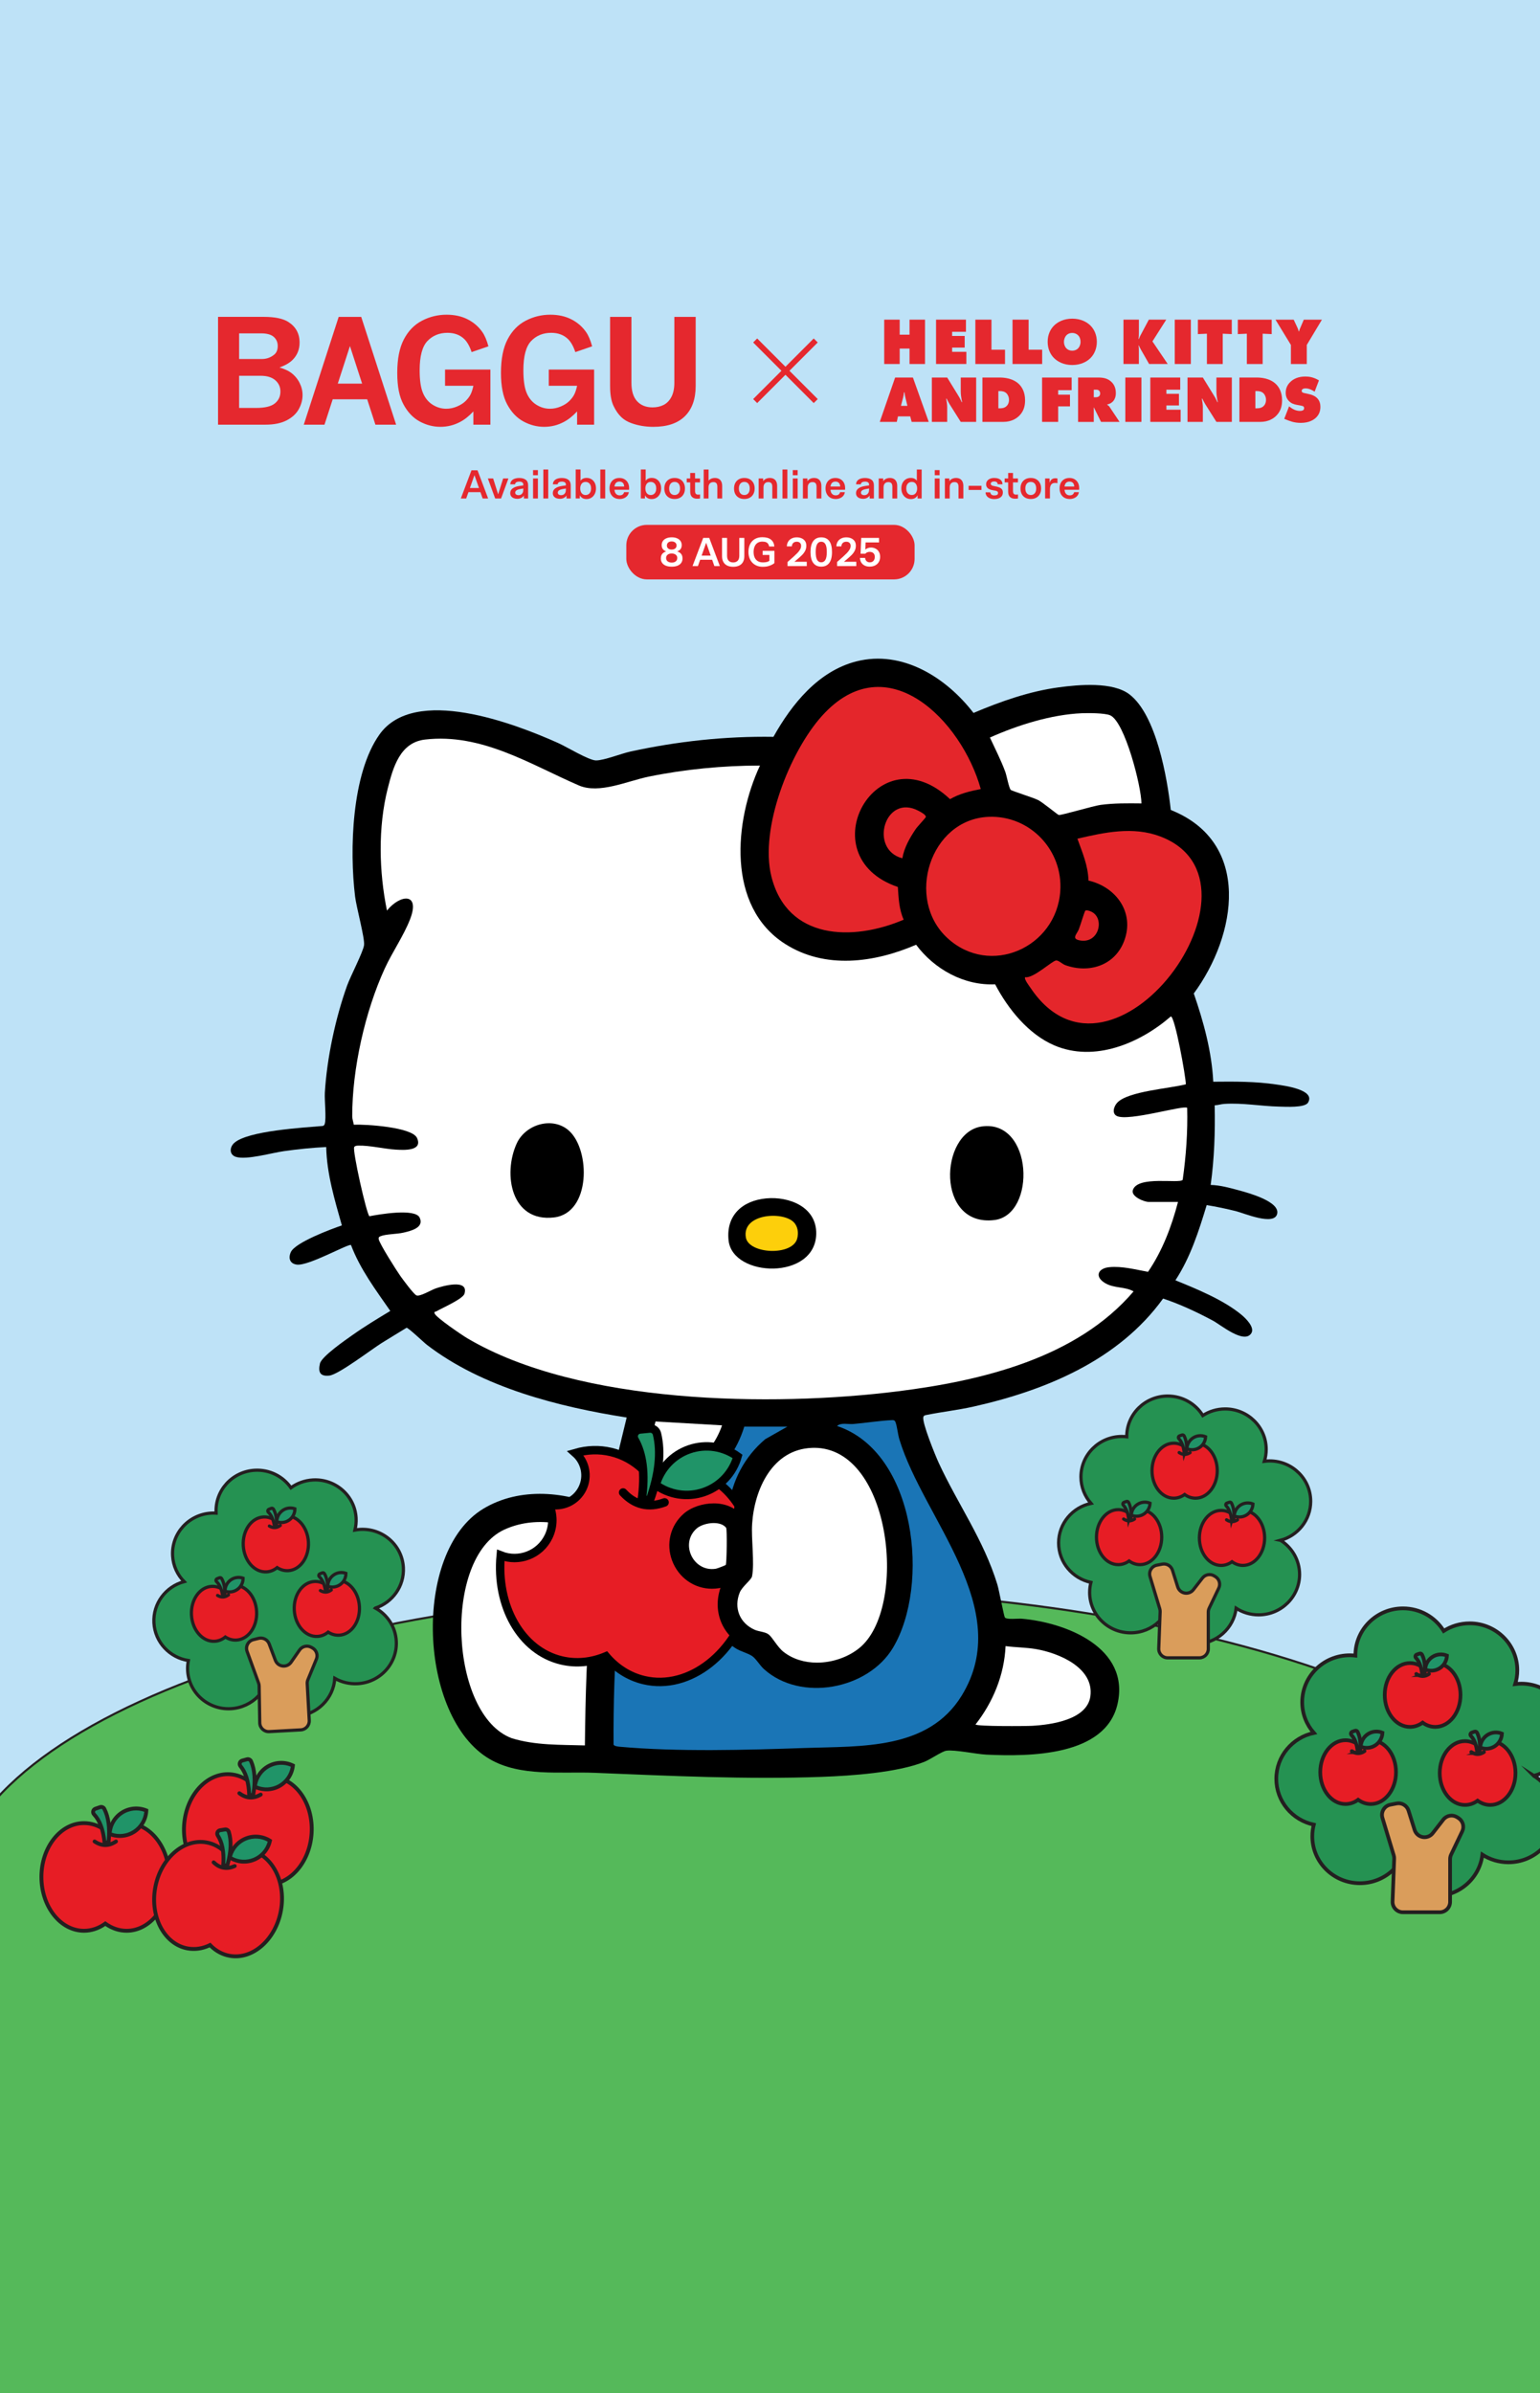 <svg viewBox="0 0 1373 2132" xmlns="http://www.w3.org/2000/svg" data-name="Layer 1" id="Layer_1">
  <rect x="0" y="0" width="1373" height="2132" fill="#333333" stroke="none"/>
  <defs>
    <style>
      .cls-1, .cls-2, .cls-3, .cls-4, .cls-5 {
        fill: none;
      }

      .cls-6, .cls-7, .cls-8, .cls-2, .cls-3, .cls-4, .cls-9, .cls-10, .cls-11, .cls-12, .cls-13, .cls-14, .cls-15, .cls-16, .cls-5, .cls-17, .cls-18, .cls-19 {
        stroke-miterlimit: 10;
      }

      .cls-6, .cls-7, .cls-8, .cls-20, .cls-12, .cls-17, .cls-18 {
        fill: #209468;
      }

      .cls-6, .cls-7, .cls-3, .cls-4, .cls-10, .cls-11, .cls-13, .cls-14, .cls-15, .cls-16, .cls-17, .cls-18, .cls-19 {
        stroke: #241f20;
      }

      .cls-6, .cls-7, .cls-3, .cls-4, .cls-12, .cls-5 {
        stroke-linecap: round;
      }

      .cls-6, .cls-4, .cls-10, .cls-14, .cls-15, .cls-18 {
        stroke-width: 2.86px;
      }

      .cls-7, .cls-3, .cls-11, .cls-13, .cls-16, .cls-17 {
        stroke-width: 3.32px;
      }

      .cls-8, .cls-9, .cls-12, .cls-5 {
        stroke: #000;
        stroke-width: 7.52px;
      }

      .cls-21 {
        fill: #1a75b6;
      }

      .cls-2 {
        stroke: #e5282e;
        stroke-width: 5.05px;
      }

      .cls-22 {
        fill: #e5282e;
      }

      .cls-23 {
        fill: #fdcf0b;
      }

      .cls-9, .cls-24, .cls-15, .cls-16 {
        fill: #e71d25;
      }

      .cls-25 {
        fill: #e4262b;
      }

      .cls-10, .cls-11 {
        fill: #259252;
      }

      .cls-26 {
        fill: #bee2f7;
      }

      .cls-27 {
        fill: #fff;
      }

      .cls-28 {
        fill: #e3262b;
      }

      .cls-13, .cls-14 {
        fill: #da9d5b;
      }

      .cls-29 {
        fill: #241f20;
      }

      .cls-19 {
        fill: #55b95a;
        stroke-width: 1.89px;
      }
    </style>
  </defs>
  <rect height="1951.02" width="1456.8" y="-28.76" x="-41.9" class="cls-26"></rect>
  <path d="M-41.9,1691.5c0-152.28,326.12-275.73,728.4-275.73s728.4,123.45,728.4,275.73v471.42H-41.9v-471.42Z" class="cls-19"></path>
  <g>
    <path d="M334.71,1432.67c15.23-5.03,25.83-19.59,24.92-36.14-1.09-19.86-18.32-35.05-38.48-33.94-1.6.09-3.16.29-4.7.57.86-3.41,1.23-6.99,1.03-10.68-1.09-19.86-18.32-35.05-38.48-33.94-7.36.41-14.09,2.93-19.62,6.94-6.97-10.03-18.94-16.32-32.17-15.59-20.16,1.11-35.61,18.11-34.52,37.96,0,.09.02.17.02.25-1.41-.08-2.85-.1-4.3-.02-20.16,1.11-35.61,18.11-34.52,37.96.5,9.02,4.33,17.07,10.25,23.08-16.28,4.38-27.84,19.47-26.89,36.74s14.06,30.96,30.69,33.55c-.58,2.89-.81,5.9-.64,8.98,1.09,19.86,18.32,35.05,38.48,33.94,9.73-.54,18.35-4.78,24.56-11.25,6.66,11.37,19.43,18.72,33.66,17.94,18.71-1.03,33.36-15.75,34.49-33.74,5.94,3.39,12.92,5.17,20.3,4.77,20.16-1.11,35.61-18.11,34.52-37.96-.7-12.76-8.08-23.59-18.61-29.41Z" class="cls-10"></path>
    <path d="M240,1542.75l28.18-1.55c4.4-.24,7.77-4.01,7.53-8.41l-1.8-32.76c-.07-1.19.14-2.38.59-3.48l7.56-18.33c1.55-3.77.02-8.1-3.56-10.05l-1.07-.58c-3.58-1.95-8.05-.89-10.37,2.46l-7.55,10.87c-1.56,2.25-4.16,3.54-6.89,3.42h0c-3.2-.13-6-2.17-7.13-5.16l-5.5-14.6c-1.43-3.79-5.48-5.91-9.41-4.93l-4.72,1.18c-4.59,1.15-7.18,6.02-5.56,10.47l10.25,28.21c.3.83.46,1.7.48,2.59l.56,32.82c.08,4.53,3.9,8.08,8.42,7.83Z" class="cls-14"></path>
    <g>
      <path d="M320.44,1431.33c.74,13.51-7.32,24.93-18.01,25.52-3.53.19-6.9-.81-9.86-2.74-2.73,2.24-5.98,3.61-9.5,3.81-10.69.59-19.96-9.88-20.71-23.39s7.32-24.94,18.01-25.52c3.52-.19,6.9.82,9.86,2.74,2.73-2.24,5.97-3.61,9.5-3.81,10.69-.59,19.96,9.89,20.71,23.39Z" class="cls-15"></path>
      <path d="M290.24,1417.64c-.93-6.25-2.87-10.34-5.52-12.87-.82-.79-.56-2.16.5-2.59l2.07-.84c.73-.3,1.56,0,1.96.67,2.16,3.69,3.11,8.64,2.78,14.9l-1.78.73Z" class="cls-18"></path>
      <path d="M285.64,1417.08c3.37,1.99,6.62,1.81,9.74-.54" class="cls-4"></path>
      <path d="M308.39,1401.7c.05,3.81-1.7,7.59-5.03,9.99s-7.46,2.86-11.07,1.6c-.05-3.81,1.7-7.59,5.03-9.99s7.46-2.86,11.07-1.6Z" class="cls-6"></path>
    </g>
    <g>
      <path d="M274.97,1373.84c.74,13.51-7.32,24.93-18.01,25.52-3.53.19-6.9-.81-9.86-2.74-2.73,2.24-5.98,3.61-9.5,3.81-10.69.59-19.96-9.88-20.71-23.39-.74-13.51,7.32-24.94,18.01-25.52,3.52-.19,6.9.82,9.86,2.74,2.73-2.24,5.97-3.61,9.5-3.81,10.69-.59,19.96,9.89,20.71,23.39Z" class="cls-15"></path>
      <path d="M244.77,1360.15c-.93-6.25-2.87-10.34-5.52-12.87-.82-.79-.56-2.16.5-2.59l2.07-.84c.73-.3,1.56,0,1.96.67,2.16,3.69,3.11,8.64,2.78,14.9l-1.78.73Z" class="cls-18"></path>
      <path d="M240.17,1359.59c3.37,1.99,6.62,1.81,9.74-.54" class="cls-4"></path>
      <path d="M262.92,1344.21c.05,3.81-1.7,7.59-5.03,9.99s-7.46,2.86-11.07,1.6c-.05-3.81,1.7-7.59,5.03-9.99s7.46-2.86,11.07-1.6Z" class="cls-6"></path>
    </g>
    <g>
      <path d="M228.78,1435.68c.74,13.51-7.32,24.93-18.01,25.52-3.53.19-6.9-.81-9.86-2.74-2.73,2.24-5.98,3.61-9.5,3.81-10.69.59-19.96-9.88-20.71-23.39-.74-13.51,7.32-24.94,18.01-25.52,3.52-.19,6.9.82,9.86,2.74,2.73-2.24,5.97-3.61,9.5-3.81,10.69-.59,19.96,9.89,20.71,23.39Z" class="cls-15"></path>
      <path d="M198.58,1421.99c-.93-6.25-2.87-10.34-5.52-12.87-.82-.79-.56-2.16.5-2.59l2.07-.84c.73-.3,1.56,0,1.96.67,2.16,3.69,3.11,8.64,2.78,14.9l-1.78.73Z" class="cls-18"></path>
      <path d="M193.98,1421.43c3.37,1.99,6.62,1.81,9.74-.54" class="cls-4"></path>
      <path d="M216.73,1406.05c.05,3.81-1.7,7.59-5.03,9.99-3.33,2.4-7.46,2.86-11.07,1.6-.05-3.81,1.7-7.59,5.03-9.99,3.33-2.4,7.46-2.86,11.07-1.6Z" class="cls-6"></path>
    </g>
  </g>
  <g>
    <path d="M1141.68,1372.31c15.48-4.18,26.87-18.14,26.87-34.72,0-19.89-16.37-36.01-36.55-36.01-1.6,0-3.18.11-4.72.31,1.05-3.35,1.61-6.91,1.61-10.61,0-19.89-16.37-36.01-36.55-36.01-7.37,0-14.23,2.16-19.97,5.85-6.41-10.39-18.01-17.34-31.26-17.34-20.19,0-36.55,16.12-36.55,36.01,0,.09,0,.17,0,.25-1.41-.16-2.84-.25-4.29-.25-20.19,0-36.55,16.12-36.55,36.01,0,9.03,3.39,17.28,8.97,23.61-16.5,3.48-28.87,17.91-28.87,35.2s12.34,31.68,28.8,35.19c-.74,2.86-1.13,5.85-1.13,8.93,0,19.89,16.37,36.01,36.55,36.01,9.74,0,18.59-3.76,25.14-9.88,6.03,11.72,18.37,19.76,32.62,19.76,18.74,0,34.18-13.89,36.3-31.79,5.75,3.71,12.62,5.88,20,5.88,20.19,0,36.55-16.12,36.55-36.01,0-12.78-6.77-24-16.96-30.39Z" class="cls-10"></path>
    <path d="M1041.07,1477.02h28.22c4.41,0,7.98-3.57,7.98-7.98v-32.81c0-1.19.27-2.37.78-3.44l8.55-17.89c1.76-3.68.46-8.09-3.01-10.23l-1.04-.64c-3.46-2.14-7.98-1.33-10.49,1.88l-8.13,10.44c-1.68,2.16-4.35,3.3-7.07,3.04h0c-3.18-.31-5.87-2.49-6.84-5.54l-4.69-14.88c-1.22-3.87-5.14-6.2-9.12-5.44l-4.77.92c-4.65.9-7.5,5.61-6.13,10.14l8.68,28.73c.26.85.37,1.73.34,2.61l-1.24,32.81c-.17,4.52,3.45,8.28,7.97,8.28Z" class="cls-14"></path>
    <g>
      <path d="M1127.5,1370.19c0,13.53-8.68,24.49-19.39,24.49-3.53,0-6.84-1.19-9.7-3.28-2.85,2.09-6.17,3.28-9.7,3.28-10.71,0-19.39-10.97-19.39-24.49s8.68-24.5,19.39-24.5c3.53,0,6.84,1.19,9.7,3.28,2.85-2.09,6.16-3.28,9.7-3.28,10.71,0,19.39,10.97,19.39,24.5Z" class="cls-15"></path>
      <path d="M1098.1,1354.86c-.59-6.29-2.3-10.48-4.81-13.16-.78-.83-.44-2.19.64-2.56l2.11-.73c.74-.26,1.56.08,1.92.78,1.95,3.81,2.63,8.79,1.96,15.03l-1.82.63Z" class="cls-18"></path>
      <path d="M1093.54,1354.05c3.25,2.17,6.51,2.17,9.76,0" class="cls-4"></path>
      <path d="M1117.1,1339.95c-.16,3.81-2.11,7.49-5.57,9.7-3.46,2.21-7.61,2.44-11.14.99.16-3.81,2.11-7.49,5.57-9.7s7.61-2.44,11.14-.99Z" class="cls-6"></path>
    </g>
    <g>
      <path d="M1085.26,1310.28c0,13.53-8.68,24.49-19.39,24.49-3.53,0-6.84-1.19-9.7-3.28-2.85,2.09-6.17,3.28-9.7,3.28-10.71,0-19.39-10.97-19.39-24.49s8.68-24.5,19.39-24.5c3.53,0,6.84,1.19,9.7,3.28,2.85-2.09,6.16-3.28,9.7-3.28,10.71,0,19.39,10.97,19.39,24.5Z" class="cls-15"></path>
      <path d="M1055.86,1294.96c-.59-6.29-2.3-10.48-4.81-13.16-.78-.83-.44-2.19.64-2.56l2.11-.73c.74-.26,1.56.08,1.92.78,1.95,3.81,2.63,8.79,1.96,15.03l-1.82.63Z" class="cls-18"></path>
      <path d="M1051.3,1294.15c3.25,2.17,6.51,2.17,9.76,0" class="cls-4"></path>
      <path d="M1074.86,1280.04c-.16,3.81-2.11,7.49-5.57,9.7-3.46,2.21-7.61,2.44-11.14.99.16-3.81,2.11-7.49,5.57-9.7,3.46-2.21,7.61-2.44,11.14-.99Z" class="cls-6"></path>
    </g>
    <g>
      <path d="M1035.75,1369.49c0,13.53-8.68,24.49-19.39,24.49-3.53,0-6.84-1.19-9.7-3.28-2.85,2.09-6.17,3.28-9.7,3.28-10.71,0-19.39-10.97-19.39-24.49s8.68-24.5,19.39-24.5c3.53,0,6.84,1.19,9.7,3.28,2.85-2.09,6.16-3.28,9.7-3.28,10.71,0,19.39,10.97,19.39,24.5Z" class="cls-15"></path>
      <path d="M1006.34,1354.17c-.59-6.29-2.3-10.48-4.81-13.16-.78-.83-.44-2.19.64-2.56l2.11-.73c.74-.26,1.56.08,1.92.78,1.95,3.81,2.63,8.79,1.96,15.03l-1.82.63Z" class="cls-18"></path>
      <path d="M1001.78,1353.35c3.25,2.17,6.51,2.17,9.76,0" class="cls-4"></path>
      <path d="M1025.34,1339.25c-.16,3.81-2.11,7.49-5.57,9.7-3.46,2.21-7.61,2.44-11.14.99.16-3.81,2.11-7.49,5.57-9.7s7.61-2.44,11.14-.99Z" class="cls-6"></path>
    </g>
  </g>
  <g>
    <g>
      <g>
        <path d="M277.79,1633.33c-1.65,26.44-19.95,46.81-40.88,45.51-6.91-.43-13.23-3.16-18.55-7.59-5.83,3.73-12.45,5.65-19.35,5.22-20.93-1.31-36.56-23.79-34.91-50.23,1.65-26.44,19.95-46.82,40.88-45.51,6.9.43,13.23,3.17,18.55,7.59,5.83-3.73,12.44-5.66,19.35-5.23,20.93,1.31,36.56,23.8,34.91,50.24Z" class="cls-24"></path>
        <path d="M236.81,1680.56c-6.64-.41-13.04-2.9-18.57-7.2-6.03,3.58-12.68,5.25-19.32,4.84-21.84-1.36-38.23-24.72-36.52-52.06,1.71-27.35,20.86-48.49,42.71-47.13,6.64.41,13.03,2.9,18.57,7.21,6.03-3.59,12.69-5.26,19.33-4.84,21.84,1.36,38.23,24.72,36.52,52.07-1.71,27.34-20.86,48.48-42.71,47.12ZM218.5,1669.12l.97.81c5.19,4.31,11.26,6.8,17.56,7.19,19.95,1.24,37.46-18.45,39.05-43.89,1.59-25.45-13.35-47.17-33.29-48.41-6.29-.39-12.63,1.32-18.31,4.96l-1.06.68-.97-.81c-5.19-4.32-11.26-6.81-17.55-7.2-19.95-1.24-37.46,18.45-39.05,43.9-1.59,25.45,13.35,47.16,33.29,48.41,6.3.39,12.63-1.32,18.31-4.96l1.06-.68Z" class="cls-29"></path>
      </g>
      <g>
        <path d="M222.2,1599.8c-.38-12.37-3.21-20.77-7.79-26.3-1.42-1.72-.59-4.33,1.56-4.92l4.22-1.16c1.48-.41,3.04.34,3.65,1.75,3.35,7.68,4.06,17.51,1.99,29.62l-3.63,1.01Z" class="cls-20"></path>
        <path d="M220.54,1602.05l-.07-2.2c-.35-11.41-2.77-19.67-7.4-25.26-1.04-1.26-1.37-2.94-.88-4.49.49-1.56,1.73-2.75,3.31-3.19l4.22-1.16c2.29-.63,4.74.54,5.69,2.72,3.5,8.03,4.21,18.32,2.11,30.6l-.18,1.08-6.8,1.9ZM221.08,1569.03c-.15,0-.29,0-.44.05l-4.22,1.16c-.64.18-.87.69-.93.9-.07.21-.17.75.25,1.26,4.82,5.82,7.47,14.07,8.09,25.16l.48-.13c1.76-11.13,1.08-20.4-2.05-27.57-.21-.48-.67-.79-1.18-.82Z" class="cls-29"></path>
      </g>
      <path d="M222.61,1603.16c-3.51-.22-6.94-1.6-10.27-4.14-.76-.58-.9-1.66-.33-2.42.58-.76,1.66-.9,2.42-.33,5.53,4.21,11.15,4.56,17.16,1.07.82-.48,1.88-.2,2.36.63.48.82.2,1.88-.63,2.36-3.63,2.1-7.2,3.05-10.71,2.83Z" class="cls-29"></path>
      <g>
        <path d="M261.15,1572.96c-.78,7.43-5.04,14.37-12.06,18.27-7.02,3.9-15.17,3.85-21.89.58.78-7.43,5.04-14.37,12.06-18.27,7.02-3.9,15.17-3.85,21.89-.58Z" class="cls-20"></path>
        <path d="M236,1595.88c-3.28-.2-6.52-1.04-9.56-2.52l-1.09-.53.13-1.2c.86-8.25,5.7-15.58,12.94-19.6,7.24-4.02,16.02-4.25,23.48-.62l1.09.53-.13,1.2c-.86,8.25-5.7,15.58-12.94,19.6-4.3,2.39-9.14,3.44-13.92,3.14ZM229.08,1590.77c6.19,2.6,13.27,2.23,19.17-1.05,5.9-3.28,9.95-9.09,11.02-15.72-6.19-2.6-13.27-2.23-19.17,1.05-5.9,3.28-9.95,9.09-11.02,15.72Z" class="cls-29"></path>
      </g>
    </g>
    <g>
      <g>
        <path d="M150.84,1672.23c0,26.49-17,47.96-37.97,47.96-6.92,0-13.4-2.33-18.99-6.42-5.59,4.09-12.07,6.42-18.99,6.42-20.97,0-37.97-21.47-37.97-47.96s17-47.97,37.97-47.97c6.91,0,13.4,2.34,18.99,6.42,5.59-4.09,12.07-6.42,18.99-6.42,20.97,0,37.97,21.48,37.97,47.97Z" class="cls-24"></path>
        <path d="M112.87,1721.92c-6.66,0-13.19-2.08-18.99-6.03-5.79,3.95-12.33,6.03-18.99,6.03-21.89,0-39.69-22.29-39.69-49.69s17.81-49.69,39.69-49.69c6.65,0,13.19,2.08,18.99,6.04,5.8-3.95,12.34-6.04,18.99-6.04,21.89,0,39.69,22.29,39.69,49.69s-17.81,49.69-39.69,49.69ZM93.88,1711.64l1.02.74c5.44,3.98,11.66,6.09,17.97,6.09,19.98,0,36.24-20.74,36.24-46.24s-16.26-46.25-36.24-46.25c-6.31,0-12.52,2.11-17.97,6.09l-1.02.74-1.02-.74c-5.45-3.99-11.66-6.09-17.97-6.09-19.98,0-36.24,20.75-36.24,46.25s16.26,46.24,36.24,46.24c6.31,0,12.53-2.1,17.97-6.09l1.02-.74Z" class="cls-29"></path>
      </g>
      <g>
        <path d="M93.26,1642.22c-1.15-12.33-4.5-20.53-9.41-25.77-1.53-1.63-.86-4.28,1.25-5.01l4.14-1.42c1.45-.5,3.05.15,3.75,1.52,3.82,7.45,5.15,17.22,3.83,29.44l-3.56,1.24Z" class="cls-20"></path>
        <path d="M91.75,1644.57l-.21-2.19c-1.06-11.37-3.99-19.46-8.95-24.75-1.12-1.19-1.55-2.85-1.16-4.43.39-1.59,1.55-2.86,3.1-3.39l4.14-1.42c2.25-.77,4.76.24,5.85,2.36,3.99,7.79,5.34,18.02,4.01,30.41l-.12,1.09-6.67,2.32ZM90.23,1611.58c-.15,0-.29.02-.44.07l-4.14,1.42c-.63.22-.82.74-.88.96-.05.21-.13.76.32,1.24,5.17,5.51,8.33,13.57,9.64,24.6l.47-.16c1.07-11.21-.2-20.42-3.76-27.39-.24-.47-.72-.75-1.22-.75Z" class="cls-29"></path>
      </g>
      <path d="M93.88,1645.55c-3.51,0-7.02-1.16-10.51-3.49-.79-.53-1.01-1.6-.48-2.39.53-.79,1.6-1.01,2.39-.48,5.79,3.86,11.41,3.86,17.2,0,.79-.53,1.86-.32,2.39.48.53.79.31,1.86-.48,2.39-3.49,2.33-7,3.49-10.51,3.49Z" class="cls-29"></path>
      <g>
        <path d="M130.47,1613.01c-.31,7.46-4.14,14.66-10.9,18.99-6.77,4.33-14.9,4.79-21.81,1.94.31-7.46,4.14-14.66,10.9-18.99,6.77-4.33,14.9-4.79,21.81-1.94Z" class="cls-20"></path>
        <path d="M106.79,1637.45c-3.28,0-6.58-.63-9.69-1.92l-1.12-.46.05-1.21c.35-8.29,4.72-15.9,11.7-20.37,6.98-4.46,15.72-5.24,23.39-2.08l1.12.46-.05,1.21c-.35,8.29-4.72,15.9-11.7,20.37-4.14,2.65-8.91,4-13.7,4ZM99.56,1632.78c6.34,2.21,13.39,1.4,19.07-2.24,5.68-3.64,9.37-9.69,10.02-16.38-6.34-2.21-13.39-1.4-19.07,2.24-5.68,3.64-9.37,9.69-10.02,16.38Z" class="cls-29"></path>
      </g>
    </g>
    <g>
      <g>
        <path d="M250.52,1701.82c-4.57,26.09-25.02,44.31-45.67,40.7-6.82-1.19-12.8-4.61-17.59-9.6-6.21,3.06-13,4.24-19.81,3.05-20.65-3.62-33.69-27.7-29.13-53.79s25.02-44.32,45.67-40.7c6.81,1.19,12.8,4.62,17.59,9.6,6.21-3.06,12.99-4.25,19.81-3.05,20.65,3.62,33.69,27.71,29.13,53.8Z" class="cls-24"></path>
        <path d="M204.56,1744.21c-6.56-1.15-12.64-4.33-17.66-9.22-6.39,2.89-13.19,3.81-19.74,2.67-21.56-3.77-35.25-28.8-30.53-55.79,4.73-26.99,26.11-45.88,47.67-42.1,6.55,1.15,12.63,4.33,17.66,9.22,6.39-2.9,13.19-3.82,19.74-2.67,21.56,3.77,35.25,28.8,30.53,55.79-4.73,26.99-26.11,45.87-47.67,42.1ZM187.63,1730.81l.87.91c4.68,4.86,10.43,8.01,16.65,9.09,19.68,3.45,39.28-14.18,43.67-39.3,4.4-25.12-8.04-48.36-27.72-51.8-6.21-1.09-12.7-.08-18.75,2.9l-1.13.56-.87-.91c-4.68-4.87-10.44-8.01-16.65-9.1-19.68-3.45-39.28,14.18-43.68,39.3-4.4,25.11,8.04,48.35,27.73,51.8,6.22,1.09,12.7.09,18.75-2.9l1.13-.56Z" class="cls-29"></path>
      </g>
      <g>
        <path d="M198.98,1662.33c.99-12.34-.89-21-4.83-27-1.22-1.86-.11-4.37,2.09-4.72l4.32-.69c1.52-.24,2.98.67,3.44,2.14,2.48,8,2.1,17.85-1.3,29.66l-3.72.61Z" class="cls-20"></path>
        <path d="M197.09,1664.38l.18-2.19c.91-11.38-.58-19.86-4.55-25.92-.89-1.36-1.03-3.07-.37-4.56.66-1.5,2.02-2.54,3.64-2.8l4.32-.69c2.35-.37,4.65,1.06,5.35,3.34,2.59,8.37,2.15,18.68-1.29,30.65l-.3,1.05-6.97,1.13ZM201.28,1631.63c-.14-.03-.29-.03-.44,0l-4.32.69c-.66.1-.94.59-1.03.79-.09.2-.26.73.1,1.28,4.14,6.32,5.87,14.81,5.25,25.9l.49-.08c2.99-10.86,3.33-20.15,1.02-27.62-.16-.5-.58-.86-1.08-.95Z" class="cls-29"></path>
      </g>
      <path d="M199.02,1665.72c-3.46-.61-6.72-2.36-9.75-5.25-.69-.66-.72-1.75-.06-2.44.66-.69,1.75-.72,2.44-.06,5.03,4.8,10.57,5.77,16.94,2.97.87-.38,1.89.01,2.27.88.38.87-.01,1.89-.88,2.27-3.84,1.69-7.5,2.23-10.96,1.62Z" class="cls-29"></path>
      <g>
        <path d="M240.67,1639.97c-1.59,7.29-6.6,13.72-14.02,16.82-7.41,3.1-15.51,2.14-21.82-1.85,1.59-7.29,6.6-13.72,14.02-16.82,7.41-3.1,15.51-2.14,21.82,1.85Z" class="cls-20"></path>
        <path d="M213.14,1659.96c-3.23-.57-6.37-1.76-9.22-3.56l-1.02-.65.26-1.18c1.77-8.1,7.39-14.85,15.03-18.04,7.64-3.19,16.39-2.45,23.4,1.98l1.02.65-.26,1.18c-1.77,8.1-7.39,14.85-15.03,18.04-4.54,1.9-9.46,2.4-14.18,1.58ZM206.82,1654.12c5.87,3.27,12.95,3.69,19.17,1.09,6.23-2.6,10.9-7.93,12.7-14.4-5.87-3.27-12.94-3.69-19.17-1.09-6.23,2.6-10.9,7.93-12.7,14.4Z" class="cls-29"></path>
      </g>
    </g>
  </g>
  <g>
    <path d="M1081.71,963.74c18.84-.19,37.68-.31,56.33,2.49,6.4.96,35.22,4.47,28.13,16.15-2.89,4.76-20.24,3.64-25.68,3.53-16.21-.35-32.63-3.48-48.91-2.42-2.93.19-5.7,1.17-8.63,1.27.5,23.8-.3,47.4-3.56,70.95,8.32.18,16.92,2.56,24.96,4.74,7.77,2.11,37.28,9.95,34.27,21.18-2.86,10.69-29.62-.81-36.61-2.55-8.65-2.15-17.39-4-26.18-5.42-7.05,23.19-14.52,46.63-27.89,67,19.08,7.77,42.61,17.35,58.62,30.48,3.96,3.25,12.46,11.44,9.03,16.73-6.43,9.91-27.23-7.55-34.26-11.3-14.27-7.62-28.98-14.52-44.36-19.65-39.71,55.01-104.91,81.92-169.35,96.32-13.75,3.07-27.78,4.6-41.53,7.38-1.28.26-2.44.36-2.86,1.85-1.38,4.83,10.79,34.54,13.68,40.8,16.9,36.6,40.15,68.75,52.28,108.38,1.5,4.91,5.83,28.16,6.69,29.39,1.52,2.16,11.77.83,15.18,1.13,39.67,3.48,96.63,25.92,85.3,75.91-10.61,46.8-78.91,46.94-116.78,45.19-9.16-.42-28.52-4.65-35.99-3.49-3.8.59-14.28,7.81-19.31,9.82-24.21,9.67-64.98,12.49-91.37,13.45-67.15,2.46-135.8-.89-202.67-3.59-30.37-1.23-66.26,3.73-93.72-12.27-63.33-36.9-69.56-184.53-5.56-223.04,32.58-19.61,74.68-15.66,107.95.22l19.82-81.47c-60.65-9.46-128.78-26.8-178.09-64.73-2.96-2.28-16.53-15.32-18.17-15.21-7.35,4.56-14.83,8.95-22.16,13.56-9.36,5.88-38.44,28.13-46.68,29.04-8.18.91-10.17-2.98-8.37-10.73,1.48-6.37,22.94-21.11,29.19-25.52,10.81-7.64,22.21-14.53,33.53-21.35-12.99-18.74-26.88-37.16-35.03-58.71-2.07-1.54-37.61,18.7-48.21,17.44-6.24-.74-7.92-5.67-5.44-11.14,3.9-8.59,35.91-20.54,45.5-23.79-6.42-22.81-13.44-45.94-13.96-69.83-12.54.59-25.27,1.92-37.69,3.66-10.91,1.53-33.2,8.04-42.74,5.13-6.02-1.84-5.88-8.4-1.72-12.3,11.75-11.02,62.28-13.79,79.07-15.27.98-.23,1.44-.82,1.75-1.75,1.59-4.83-.28-21.17.11-27.82,1.84-30.79,9.43-66.41,19.83-95.42,2.96-8.28,14.42-30.16,15.14-36.17.74-6.1-6.83-33.72-7.98-43.11-5.08-41.27-3.19-109.4,21.71-144.46,31.24-43.98,120.3-9.92,159.46,7.63,7.42,3.33,27.24,15.39,33.56,15.44,7.15.05,22.41-6.08,30.66-7.89,41.83-9.13,84.67-13.79,127.57-13.12,16.33-29.14,39.99-58.59,73.91-67.22,41.17-10.47,80.25,14.5,104.47,45.93,24.1-10.23,49.83-19.27,75.92-22.8,17.99-2.43,48.28-5.17,63.19,6.31,23.9,18.41,33.63,74.3,36.77,102.93,72.59,28.97,58.77,111.61,20.51,163.5,8.76,25.37,16,51.68,17.36,78.61Z"></path>
    <path d="M1050.27,1070.82c-5.76,21.97-13.89,43.53-26.74,62.3-11.24-2.02-22.89-5.23-34.46-4.16-10.29.95-13.43,8.55-3.68,14.27,8.04,4.72,17.57,2.9,25.26,7.32-50.76,59.48-135.41,79.66-210.25,89.02-112.31,14.04-284.04,11.62-383.67-47.21-4.84-2.86-27.66-18.34-29.2-22.04-.81-1.94.76-1.57,1.47-1.98,5.14-2.99,23.73-11.08,25.1-15.71,4.08-13.75-20.06-6.68-25.73-4.71-3.95,1.37-14.08,7.53-17.12,6.17-2.46-1.1-12.06-14.12-14.28-17.24-3.27-4.6-19.04-29.37-19.39-33.05-.16-1.64.54-1.92,1.84-2.46,4.49-1.87,14.55-1.81,20.18-3.12,6.42-1.49,18.89-4.33,14.52-13.43-4.08-8.49-36.55-2.81-44.77-1.2-2.56-1.87-15.38-59.07-13.54-61.68.83-1.17,2.25-1.2,3.56-1.24,10.03-.33,23.57,3.05,33.8,3.59,6.77.35,24.04,1.46,18.6-10.45-4.43-9.7-46.12-12.27-56.35-11.78-.38-2.46-1.38-4.92-1.39-7.45-.11-42.08,11.48-93.57,29.01-131.73,6.66-14.5,16.87-29.19,22.55-43.82,9.37-24.15-8.85-22.28-20.6-7.78-7.08-34.5-8.06-74.25.68-108.74,4.78-18.88,10.94-41.01,33.23-43.61,50.49-5.89,93.81,22.11,137.09,40.84,18.28,7.91,43.19-3.9,62.5-7.83,32.29-6.58,66.1-9.83,99.05-9.84-22.99,49.31-29.85,125.39,22.23,158.78,35.75,22.92,79.69,16.91,116.99.85,16.27,21.83,42.77,36.56,70.45,35.25,11.43,21.82,29.59,44.5,52.79,54.41,35.82,15.31,76.4-1.94,103.87-25.79,3.64.05,13.41,53.97,13.37,60.46-13.96,3.73-51.42,6.12-61.12,16.35-3.11,3.28-5.04,9.73-.31,11.95,10.57,4.95,59.83-10.06,62.63-7.3.56,21.47-1,42.86-4,64.1-2.56,3.81-40.3-4.11-44.46,9.21-1.78,5.69,10.11,10.5,14.1,10.5h26.21Z" class="cls-27"></path>
    <path d="M702,1271.03l-19.7,11.16c-18.36,15.36-29.86,37.22-32.72,61.02-58.24-18.14-72.78,68.38-12.81,71.01-6.54,20.37,1.09,43.16,19.43,54.49,4.4,2.72,10.5,4.12,14.3,6.66,3.53,2.36,6.8,8.22,10.52,11.6,32.71,29.66,92.88,18.25,115.09-18.87,33.24-55.54,20.86-174.2-49.85-197.65,3.7-3.25,9.79-1.36,14.54-1.76,11.64-1,23.26-2.96,34.96-3.49,1.52.06,2.17.55,2.69,1.98,1.43,3.88,1.99,10.56,3.4,15.22,21.64,71.17,103.23,150.76,55.54,228.32-29.81,48.47-89.42,44.87-139.72,46.61-52.45,1.81-113.21,3.57-165.36-1.12-1.31-.12-4.95-.54-5.28-1.94-.44-71.86,4.17-144.09,18.8-214.45,44.32,2.88,85.14-26.85,97.73-68.8h38.44Z" class="cls-21"></path>
    <path d="M874.39,702.98c-9.5,1.85-18.94,4.12-27.39,9.01-64.88-61.21-127.16,50.9-46.52,78.25.65,9.92,1.05,19.89,5.2,29.13-45.53,19.44-103.9,18.16-117.98-38.65-10.55-42.55,16.37-110.99,45.16-142.94,57.79-64.13,124.71,4.47,141.54,65.19Z" class="cls-25"></path>
    <path d="M534.03,1370.2c-1.43,18.42-4.9,36.68-6.73,55.07-4.28,43.1-5.37,86.54-5.83,129.78-21.8-.67-44.18.07-65.22-6.42-55.48-20.65-61.83-160.47-6.62-185.84,27.23-12.51,58.99-6.32,84.39,7.41Z" class="cls-27"></path>
    <path d="M913.99,870.62c7.25,1.3,23.98-14.58,27.56-14.91,2.26-.21,5.56,3.21,8.23,4.16,21.17,7.58,44.15.43,52.47-21.54,9.55-25.21-7.06-48.1-31.82-53.81-.29-13.31-5.5-25.09-9.85-37.3,24.25-5.62,49.49-11.14,73.69-2.06,106.11,39.81-42.28,243.88-115.4,135.11-1.13-1.67-6.19-8.18-4.87-9.67Z" class="cls-25"></path>
    <path d="M881.17,727.75c37.04-1.66,66.8,29.79,64.11,66.47-3.66,50.08-62.67,76.4-100.63,41.5-37.73-34.7-15.58-105.63,36.51-107.97Z" class="cls-25"></path>
    <path d="M1017.66,715.79c-12.27-.12-24.36-.31-36.53,1.33-6.36.86-35.33,9.48-37.18,8.98-1.09-.3-14.01-11.02-18.29-13.24-4.47-2.32-23.75-8.18-24.58-9.19-1.66-2.01-3.51-12.52-4.84-16.11-3.88-10.49-8.99-20.35-13.66-30.47,24.68-11.03,54.83-20.54,82.04-21.65,5.68-.23,20.25-.22,25.07,1.81,13.18,5.56,27.95,63.73,27.98,78.55Z" class="cls-27"></path>
    <path d="M869.73,1536.41c15.63-19.94,25.66-44.23,26.79-69.84,8.97,1.19,18.11,1.13,27.06,2.65,20.39,3.47,52.05,16.63,48.55,42.07-2.89,20.95-34.88,25.31-51.74,26.28-6.08.35-48.85.61-50.65-1.16Z" class="cls-27"></path>
    <path d="M643.76,1269.87c-10.61,31-40.97,50.56-73.37,52.37l14.05-55.78,59.32,3.42Z" class="cls-27"></path>
    <path d="M647.06,1394.22c-.25.4-7.61,3.22-8.82,3.42-20.24,3.27-32.34-22.5-17.18-35.81,6.02-5.29,21.29-7.41,26.33-.64.99,1.33.54,31.63-.32,33.03Z" class="cls-27"></path>
    <path d="M804.49,764.69c-30.22-7.92-15.59-58.56,14.78-42.12,1.48.8,6.58,3.48,6.16,5.37-.15.69-7.53,8.5-9.06,10.77-5.27,7.82-10.27,16.51-11.87,25.98Z" class="cls-25"></path>
    <path d="M967.65,811.33c1-.69,3.33.1,4.51.56,13.07,4.97,8.26,28.48-8.58,26.08-8.9-1.27-3.73-5.38-1.83-9.82,1.25-2.93,5.16-16.3,5.89-16.81Z" class="cls-28"></path>
    <path d="M507.08,1007.2c19.48,17.16,19.79,73.57-13.12,77.45-38.1,4.5-45.83-38.35-33.29-65.86,7.84-17.21,32-24.28,46.41-11.59Z"></path>
    <path d="M875.27,1003.61c45.87-6.53,48.98,78.84,11.22,83.37-52.29,6.28-48.96-78-11.22-83.37Z"></path>
    <path d="M683.12,1067.68c20.47-1.91,45.06,7.64,44.59,31.66-.8,41.31-74.5,39.03-78.13,5.83-2.44-22.33,12.3-35.5,33.54-37.49Z"></path>
    <path d="M707.43,1088.67c3.92,3.77,4.69,9.64,3.33,14.78-4.17,15.81-43.22,13.86-45.78-.91-3.66-21.11,32.3-23.63,42.45-13.87Z" class="cls-23"></path>
    <path d="M723.94,1289.94c71.16-2.63,86.08,142.98,42.14,178.4-18.23,14.7-48.4,18.32-67.47,3.38-5.63-4.41-9.7-12.77-13.46-15.65-2.94-2.26-8.57-2.41-12.27-4.04-13.41-5.88-18.87-19.51-13.39-33.17,2.18-5.44,10.4-11.26,11.03-14.58,2.28-11.98-.83-33.01.04-46.52,1.98-30.79,17.98-66.51,53.38-67.82Z" class="cls-27"></path>
    <g>
      <path d="M669.63,1421.57c-12.24,51.27-55.06,84.96-95.64,75.27-13.39-3.2-24.86-10.7-33.78-21.19-12.7,5.33-26.33,6.84-39.71,3.64-36.1-8.62-58.27-48.68-54.09-93.53,16.24,6.39,34.89-.71,42.64-16.66,4.58-9.41,4.38-19.89.35-28.72,11.83,2.75,24.4-2.91,29.92-14.29,5.34-11,2.44-23.85-6.31-31.56,10.36-2.98,21.17-3.42,31.82-.88,10.85,2.59,20.45,8.03,28.43,15.57,1.87,1.76,3.65,3.64,5.34,5.63,2.45-1.03,4.93-1.92,7.43-2.64,1.22-.37,2.43-.68,3.65-.96,9.38-2.22,19.06-2.34,28.62-.06,8.41,2.01,16.06,5.72,22.8,10.8,25.79,19.44,38.22,58.93,28.51,99.57Z" class="cls-9"></path>
      <path d="M572.08,1336.9c3.46-24.39.78-41.8-6.31-54.21-2.2-3.85.32-8.69,4.73-9.11l8.67-.84c3.05-.3,5.84,1.7,6.56,4.67,3.95,16.19,2,35.7-6.18,58.74l-7.46.75Z" class="cls-8"></path>
      <path d="M555.53,1329.69c10.36,11.17,22.69,14.11,36.98,8.83" class="cls-5"></path>
      <path d="M657.58,1297.57c-4.05,14.29-14.78,26.45-29.88,31.7s-31.05,2.37-43.1-6.32c4.05-14.29,14.78-26.45,29.88-31.7,15.09-5.25,31.05-2.37,43.1,6.32Z" class="cls-12"></path>
    </g>
    <g>
      <g>
        <path d="M728.39,1490.07c-13.47,0-25.64-3.96-35.19-11.44-4.05-3.17-7.2-7.51-9.73-10.99-1.12-1.54-2.78-3.82-3.57-4.53-.68-.32-2.5-.73-3.72-1.01-2.12-.48-4.53-1.03-6.82-2.03-17.66-7.74-25.23-26.44-18-44.46,1.76-4.38,5.16-7.98,8.16-11.15.81-.86,1.96-2.08,2.58-2.84.9-5.94.46-14.88.04-23.55-.35-7.21-.71-14.67-.31-20.87,2.37-36.79,22.4-74.56,61.8-76.02.74-.03,1.49-.04,2.22-.04,28.2,0,51.63,20.58,64.29,56.46,8.17,23.16,11.25,51.08,8.44,76.58-3.06,27.76-12.64,49.42-26.99,60.98-11.74,9.47-27.49,14.9-43.19,14.9Z" class="cls-27"></path>
        <path d="M725.84,1289.9c69.53-.01,83.79,143.34,40.24,178.44-10.18,8.2-24.08,12.96-37.68,12.96-10.77,0-21.36-2.98-29.79-9.57-5.63-4.41-9.7-12.77-13.46-15.65-2.94-2.26-8.57-2.41-12.27-4.04-13.41-5.88-18.87-19.51-13.39-33.17,2.18-5.44,10.4-11.26,11.03-14.58,2.28-11.98-.83-33.01.04-46.52,1.98-30.79,17.98-66.51,53.38-67.82.63-.02,1.27-.04,1.9-.04M725.84,1272.37v17.53-17.53c-.86,0-1.71.02-2.55.05-21.88.81-40.26,11.4-53.14,30.62-9.73,14.52-15.8,33.55-17.09,53.6-.43,6.69-.06,14.4.31,21.86.33,6.73.69,14.19.31,19.36-.19.2-.38.4-.55.58-3.36,3.56-7.54,7.99-9.92,13.91-4.34,10.83-4.48,22.4-.38,32.58,4.13,10.25,12.3,18.48,23,23.18,3.06,1.34,6.03,2.01,8.41,2.55.2.05.43.1.66.15.48.64,1.01,1.37,1.46,1.99,2.85,3.93,6.41,8.81,11.42,12.74,11.11,8.7,25.15,13.3,40.6,13.3,17.67,0,35.41-6.14,48.69-16.84,16.17-13.03,26.89-36.77,30.2-66.85,2.95-26.77-.29-56.1-8.89-80.46-13.97-39.6-40.42-62.31-72.55-62.31h0Z"></path>
      </g>
      <g>
        <path d="M634.76,1406.69c-12.17,0-22.89-7.6-27.32-19.36-4.4-11.68-1.4-23.98,7.83-32.09,4.9-4.3,13.16-7.08,21.05-7.08s14.36,2.77,18.1,7.8c1.71,2.3,2.49,3.35,2.27,21.82-.22,17.9-.95,19.08-2.17,21.05-1.73,2.8-4.23,3.76-8.35,5.35-4.7,1.81-5.99,2.02-6.54,2.11-1.62.26-3.26.39-4.87.39Z" class="cls-27"></path>
        <path d="M636.32,1356.93c4.57,0,8.83,1.25,11.07,4.26.99,1.33.54,31.63-.32,33.03-.25.4-7.61,3.22-8.82,3.42-1.19.19-2.35.28-3.48.28-18.09,0-27.97-23.56-13.7-36.1,3.35-2.94,9.55-4.9,15.26-4.9M636.32,1339.4h0c-10.05,0-20.33,3.55-26.83,9.26-11.86,10.42-15.89,26.81-10.25,41.77,5.73,15.21,19.67,25.03,35.52,25.03,2.07,0,4.18-.17,6.27-.51,1.03-.17,2.74-.44,8.29-2.58,4.61-1.77,9.37-3.61,12.65-8.92,2.58-4.17,3.26-7.22,3.48-25.56.21-17.38-.13-21.97-4-27.16-5.43-7.31-14.36-11.33-25.13-11.33h0Z"></path>
      </g>
    </g>
  </g>
  <rect height="1712.53" width="1373.5" y="209.74" x="-.25" class="cls-1"></rect>
  <g>
    <path d="M1367.62,1582.13c17.98-4.86,31.19-21.06,31.19-40.31,0-23.09-19-41.8-42.44-41.8-1.86,0-3.69.13-5.48.36,1.22-3.89,1.87-8.03,1.87-12.31,0-23.09-19-41.8-42.44-41.8-8.56,0-16.52,2.5-23.18,6.79-7.44-12.07-20.91-20.13-36.29-20.13-23.44,0-42.44,18.71-42.44,41.8,0,.1,0,.2,0,.3-1.63-.19-3.29-.3-4.98-.3-23.44,0-42.44,18.71-42.44,41.8,0,10.49,3.93,20.07,10.41,27.4-19.15,4.04-33.51,20.8-33.51,40.87s14.32,36.78,33.43,40.85c-.86,3.32-1.32,6.79-1.32,10.37,0,23.09,19,41.8,42.44,41.8,11.31,0,21.58-4.37,29.19-11.47,7,13.61,21.32,22.94,37.87,22.94,21.76,0,39.68-16.13,42.14-36.91,6.67,4.31,14.65,6.82,23.22,6.82,23.44,0,42.44-18.71,42.44-41.8,0-14.84-7.86-27.86-19.69-35.28Z" class="cls-11"></path>
    <path d="M1250.81,1703.68h32.77c5.12,0,9.26-4.15,9.26-9.26v-38.09c0-1.38.31-2.75.91-4l9.93-20.76c2.04-4.27.54-9.39-3.49-11.88l-1.21-.75c-4.02-2.48-9.27-1.54-12.18,2.19l-9.44,12.12c-1.95,2.5-5.05,3.83-8.21,3.53h0c-3.7-.36-6.82-2.89-7.94-6.43l-5.45-17.27c-1.42-4.49-5.97-7.2-10.59-6.31l-5.54,1.07c-5.39,1.04-8.7,6.52-7.11,11.78l10.08,33.35c.3.98.43,2.01.39,3.03l-1.44,38.08c-.2,5.25,4,9.61,9.26,9.61Z" class="cls-13"></path>
    <g>
      <path d="M1351.15,1579.66c0,15.7-10.08,28.43-22.51,28.43-4.1,0-7.94-1.38-11.26-3.81-3.31,2.42-7.16,3.81-11.26,3.81-12.43,0-22.51-12.73-22.51-28.43s10.08-28.44,22.51-28.44c4.1,0,7.94,1.39,11.26,3.81,3.31-2.42,7.15-3.81,11.26-3.81,12.43,0,22.51,12.73,22.51,28.44Z" class="cls-16"></path>
      <path d="M1317.02,1561.87c-.68-7.31-2.67-12.17-5.58-15.27-.9-.96-.51-2.54.74-2.97l2.45-.84c.86-.3,1.81.09,2.23.9,2.26,4.42,3.05,10.21,2.27,17.45l-2.11.73Z" class="cls-17"></path>
      <path d="M1311.72,1560.92c3.78,2.52,7.55,2.52,11.33,0" class="cls-3"></path>
      <path d="M1339.08,1544.55c-.19,4.42-2.45,8.69-6.46,11.26-4.01,2.57-8.84,2.84-12.93,1.15.19-4.42,2.45-8.69,6.46-11.26,4.01-2.57,8.84-2.84,12.93-1.15Z" class="cls-7"></path>
    </g>
    <g>
      <path d="M1302.12,1510.12c0,15.7-10.08,28.43-22.51,28.43-4.1,0-7.94-1.38-11.26-3.81-3.31,2.42-7.16,3.81-11.26,3.81-12.43,0-22.51-12.73-22.51-28.43s10.08-28.44,22.51-28.44c4.1,0,7.94,1.39,11.26,3.81,3.31-2.42,7.15-3.81,11.26-3.81,12.43,0,22.51,12.73,22.51,28.44Z" class="cls-16"></path>
      <path d="M1267.98,1492.33c-.68-7.31-2.67-12.17-5.58-15.27-.9-.96-.51-2.54.74-2.97l2.45-.84c.86-.3,1.81.09,2.23.9,2.26,4.42,3.05,10.21,2.27,17.45l-2.11.73Z" class="cls-17"></path>
      <path d="M1262.69,1491.38c3.78,2.52,7.55,2.52,11.33,0" class="cls-3"></path>
      <path d="M1290.04,1475.01c-.19,4.42-2.45,8.69-6.46,11.26-4.01,2.57-8.84,2.84-12.93,1.15.19-4.42,2.45-8.69,6.46-11.26,4.01-2.57,8.84-2.84,12.93-1.15Z" class="cls-7"></path>
    </g>
    <g>
      <path d="M1244.63,1578.85c0,15.7-10.08,28.43-22.51,28.43-4.1,0-7.94-1.38-11.26-3.81-3.31,2.42-7.16,3.81-11.26,3.81-12.43,0-22.51-12.73-22.51-28.43s10.08-28.44,22.51-28.44c4.1,0,7.94,1.39,11.26,3.81,3.31-2.42,7.15-3.81,11.26-3.81,12.43,0,22.51,12.73,22.51,28.44Z" class="cls-16"></path>
      <path d="M1210.5,1561.06c-.68-7.31-2.67-12.17-5.58-15.27-.9-.96-.51-2.54.74-2.97l2.45-.84c.86-.3,1.81.09,2.23.9,2.26,4.42,3.05,10.21,2.27,17.45l-2.11.73Z" class="cls-17"></path>
      <path d="M1205.2,1560.12c3.78,2.52,7.55,2.52,11.33,0" class="cls-3"></path>
      <path d="M1232.56,1543.74c-.19,4.42-2.45,8.69-6.46,11.26-4.01,2.57-8.84,2.84-12.93,1.15.19-4.42,2.45-8.69,6.46-11.26,4.01-2.57,8.84-2.84,12.93-1.15Z" class="cls-7"></path>
    </g>
  </g>
  <rect height="1712.53" width="1373.5" y="209.74" x="-.25" class="cls-1"></rect>
  <g>
    <g>
      <g>
        <path d="M788.33,324.31v-39.52h13.8v13.39h8.77v-13.39h13.8v39.52h-13.8v-13.74h-8.77v13.74h-13.8Z" class="cls-22"></path>
        <path d="M834.54,324.31v-39.52h26.66v10.84h-12.32v3.67h11.2v10.37h-11.2v3.79h12.68v10.84h-27.01Z" class="cls-22"></path>
        <path d="M869.6,324.31v-39.52h14.34v26.78h12.09v12.74h-26.42Z" class="cls-22"></path>
        <path d="M902.72,324.31v-39.52h14.34v26.78h12.09v12.74h-26.42Z" class="cls-22"></path>
        <path d="M972.38,318.86c-3.38,3.44-8.89,6.34-16.41,6.34s-13.03-2.9-16.41-6.34c-3.08-3.14-5.51-8-5.51-14.34s2.43-11.14,5.51-14.28c3.38-3.44,8.89-6.34,16.41-6.34s13.03,2.9,16.41,6.34c3.08,3.14,5.51,8,5.51,14.28s-2.43,11.2-5.51,14.34ZM950.82,298.66c-1.42,1.48-2.25,3.79-2.25,5.92,0,2.25.83,4.44,2.25,5.86,1.19,1.19,2.96,2.01,5.15,2.01s3.97-.83,5.15-2.01c1.3-1.3,2.25-3.38,2.25-5.86s-.83-4.56-2.25-5.92c-1.07-1.07-2.78-2.01-5.15-2.01-2.55,0-4.21,1.01-5.15,2.01Z" class="cls-22"></path>
        <path d="M1001.64,324.31v-39.52h13.74v12.26c0,1.78-.06,3.2-.3,4.98h.3c.83-2.25,1.36-3.14,2.07-4.44l6.81-12.8h15.52l-12.32,19.37,13.63,20.14h-16.59l-7.23-12.68c-.71-1.19-1.36-2.61-1.9-3.79h-.3c.24,1.36.3,2.43.3,3.73v12.74h-13.74Z" class="cls-22"></path>
        <path d="M1047.37,324.31v-39.52h14.34v39.52h-14.34Z" class="cls-22"></path>
        <path d="M1076.04,324.31v-27.01l-8.06.36v-12.86h30.21v12.86l-8.06-.36v27.01h-14.1Z" class="cls-22"></path>
        <path d="M1111.64,324.31v-27.01l-8.06.36v-12.86h30.21v12.86l-8.06-.36v27.01h-14.1Z" class="cls-22"></path>
        <path d="M1137.17,284.8h16.23l3.38,7.23c.24.53.71,1.66,1.07,3.14h.41c.3-1.66.71-2.25,1.07-3.14l3.08-7.23h16.17l-13.51,22.51v17h-14.16v-17l-13.74-22.51Z" class="cls-22"></path>
        <path d="M800.6,370.96l-1.07,4.92h-15.17l13.69-39.51h15.88l14.1,39.51h-15.23l-1.3-4.92h-10.9ZM806.4,349.57h-.53c-.06,1.66-.3,3.02-.65,4.44l-1.96,7.58h5.75l-1.84-7.58c-.36-1.54-.59-3.02-.77-4.44Z" class="cls-22"></path>
        <path d="M830.8,375.87v-39.51h13.68l9.18,14.93c1.48,2.37,2.43,3.91,3.73,6.99h.41c-.59-2.49-1.24-6.46-1.24-9.36v-12.56h13.74v39.51h-13.74l-9.83-15.58c-.89-1.42-1.96-3.5-2.73-5.15h-.42c.42,2.13.89,5.51.89,7.29v13.45h-13.68Z" class="cls-22"></path>
        <path d="M875.88,375.87v-39.51h15.23c3.32,0,11.73.3,17.48,5.98,2.55,2.55,5.33,6.99,5.33,14.28,0,4.09-.77,9.36-5.1,13.68-2.37,2.43-6.99,5.57-14.16,5.57h-18.78ZM890.1,363.79h1.07c1.66,0,4.09-.06,6.1-1.84,1.36-1.19,2.31-3.2,2.31-5.69s-1.01-4.68-2.31-5.92c-1.72-1.6-3.97-1.9-5.63-1.9h-1.54v15.34Z" class="cls-22"></path>
        <path d="M929.08,375.87v-39.51h26.36v11.26h-12.03v4.03h10.55v10.43h-10.55v13.8h-14.34Z" class="cls-22"></path>
        <path d="M961.18,375.87v-39.51h17.83c4.15,0,8.47.47,12.09,4.09,2.01,2.01,3.73,5.03,3.73,9.72,0,3.5-1.07,5.69-2.19,7.05-1.19,1.48-3.14,2.67-5.45,3.14v.35c.77.42,1.54,1.01,2.07,1.84l8.89,13.33h-16.53l-5.69-11.55c-.18-.41-.35-.59-.53-1.24l-.24.12v12.68h-13.98ZM975.16,353.95h1.66c.83,0,2.13-.12,3.02-.89.47-.41,1.01-1.18,1.01-2.43,0-.89-.24-1.78-.77-2.37-.47-.53-1.24-1.07-2.43-1.07h-2.49v6.75Z" class="cls-22"></path>
        <path d="M1003.3,375.87v-39.51h14.34v39.51h-14.34Z" class="cls-22"></path>
        <path d="M1025.57,375.87v-39.51h26.66v10.84h-12.32v3.67h11.2v10.37h-11.2v3.79h12.68v10.84h-27.01Z" class="cls-22"></path>
        <path d="M1058.74,375.87v-39.51h13.68l9.18,14.93c1.48,2.37,2.43,3.91,3.73,6.99h.41c-.59-2.49-1.24-6.46-1.24-9.36v-12.56h13.74v39.51h-13.74l-9.83-15.58c-.89-1.42-1.96-3.5-2.73-5.15h-.42c.42,2.13.89,5.51.89,7.29v13.45h-13.68Z" class="cls-22"></path>
        <path d="M1105.01,375.87v-39.51h15.23c3.32,0,11.73.3,17.48,5.98,2.55,2.55,5.33,6.99,5.33,14.28,0,4.09-.77,9.36-5.1,13.68-2.37,2.43-6.99,5.57-14.16,5.57h-18.78ZM1119.23,363.79h1.07c1.66,0,4.09-.06,6.1-1.84,1.36-1.19,2.31-3.2,2.31-5.69s-1.01-4.68-2.31-5.92c-1.72-1.6-3.97-1.9-5.63-1.9h-1.54v15.34Z" class="cls-22"></path>
        <path d="M1172.07,348.98c-1.72-1.19-4.86-2.96-8.06-2.96-.77,0-1.96.12-2.73.71-.53.42-.71.83-.71,1.42,0,.83.12,1.6,2.31,2.07l4.56,1.01c3.49.77,5.57,2.19,6.75,3.38,2.49,2.43,3.02,5.45,3.02,7.82,0,3.38-.89,6.52-3.56,9.3-2.25,2.31-6.52,5.03-13.92,5.03-6.04,0-10.07-1.72-13.45-3.08l-1.3-.53,4.32-11.14,1.54,1.19c1.48,1.12,4.5,2.9,8,2.9,1.96,0,2.78-.47,3.08-.71.65-.53.77-1.18.77-1.78,0-.35-.06-.95-.47-1.36-.47-.47-1.24-.65-2.73-.95l-3.49-.65c-2.25-.41-4.68-1.12-6.87-3.38-2.01-2.07-2.84-4.44-2.84-7.29,0-3.67,1.24-6.81,3.85-9.42,3.02-3.08,7.46-5.1,13.74-5.1,3.14,0,7.23.53,12.03,3.44l-3.85,10.07Z" class="cls-22"></path>
      </g>
      <path d="M543.94,344.24c0,7.24,1,13.01,3.01,17.3,2,4.29,4.51,7.82,7.53,10.58,2.17,1.97,4.89,3.56,8.16,4.78,6.14,2.26,12.77,3.39,19.89,3.39,12.34,0,21.71-3.16,28.11-9.48,6.4-6.32,9.6-15.34,9.6-27.07v-61.42h-19.02v58.7c0,5.07-.87,9.26-2.6,12.57-1.73,3.31-4.05,5.69-6.93,7.16-2.88,1.47-6.18,2.2-9.89,2.2-5.81,0-10.4-1.82-13.78-5.46-3.38-3.65-5.07-9.13-5.07-16.47v-58.7s-19.02,0-19.02,0v61.92ZM514.53,378.35h15.16v-49.1h-40.43s0,14.44,0,14.44h25.27c-.71,3.25-1.56,5.84-2.54,7.77-.99,1.93-2.45,3.87-4.39,5.8-1.95,1.94-4.49,3.56-7.65,4.9-3.16,1.34-6.36,2-9.63,2-4.34,0-8.42-1.21-12.22-3.63-3.8-2.42-6.67-5.93-8.59-10.53-1.93-4.6-2.89-11.31-2.89-20.13,0-12.58,2.33-21.28,6.99-26.11,4.66-4.83,10.61-7.24,17.83-7.24,6.1,0,11.07,1.84,14.92,5.51,2.67,2.6,4.87,6.49,6.58,11.67l14.98-5.15c-1.46-5.4-3.26-9.63-5.4-12.7-3.31-4.78-7.67-8.55-13.08-11.32-5.42-2.77-11.69-4.15-18.81-4.15-7.78,0-15.09,1.78-21.93,5.34-6.84,3.56-12.23,9.1-16.16,16.62-3.94,7.52-5.9,17.48-5.9,29.87,0,11.9,1.86,21.29,5.6,28.18,3.73,6.89,8.54,11.93,14.42,15.11,5.88,3.18,12.04,4.78,18.46,4.78s12.12-1.46,17.59-4.37c3.92-2.02,7.85-5.14,11.8-9.36v11.8ZM422.06,378.35h15.16v-49.1h-40.43v14.44h25.27c-.71,3.25-1.56,5.84-2.54,7.77-.99,1.93-2.45,3.87-4.39,5.8-1.95,1.94-4.49,3.56-7.65,4.9-3.16,1.34-6.36,2-9.63,2-4.34,0-8.42-1.21-12.22-3.63-3.81-2.42-6.67-5.93-8.59-10.53-1.93-4.6-2.89-11.31-2.89-20.13,0-12.58,2.33-21.28,6.99-26.11,4.66-4.83,10.61-7.24,17.83-7.24,6.1,0,11.07,1.84,14.92,5.51,2.67,2.6,4.87,6.49,6.58,11.67l14.98-5.15c-1.46-5.4-3.26-9.63-5.4-12.7-3.31-4.78-7.67-8.55-13.08-11.32-5.42-2.77-11.69-4.15-18.8-4.15-7.79,0-15.1,1.78-21.94,5.34-6.84,3.56-12.23,9.1-16.16,16.62-3.94,7.52-5.9,17.48-5.9,29.87s1.86,21.29,5.6,28.18c3.73,6.89,8.54,11.93,14.42,15.11,5.88,3.18,12.04,4.78,18.46,4.78,6.26,0,12.12-1.46,17.59-4.37,3.92-2.02,7.85-5.14,11.8-9.36v11.8ZM322.84,341.77h-21.68s10.84-33.46,10.84-33.46l10.84,33.46ZM270.84,378.35h18.46l7.33-22.62h30.73s7.34,22.62,7.34,22.62h18.46l-31.12-96.04h-20.08l-31.12,96.04ZM232.29,334.79c5.78,0,10.18,1.34,13.2,4,3.01,2.66,4.52,6.01,4.52,10.04,0,4.37-1.66,7.9-4.96,10.58-3.31,2.69-8.88,4.02-16.72,4.02h-15.14v-28.64h19.1ZM232.82,297c5.1,0,8.84,1.04,11.22,3.11,2.38,2.07,3.57,4.79,3.57,8.14,0,3.4-1.03,5.95-3.07,7.64-3.17,2.65-6.92,3.98-11.22,3.98h-20.13v-22.87s19.63,0,19.63,0ZM194.42,378.35h42.29c7.62,0,13.91-1.28,18.85-3.83,4.94-2.55,8.54-5.87,10.8-9.95,2.26-4.08,3.39-8.3,3.39-12.65,0-3.73-.9-7.36-2.71-10.92-1.81-3.56-4.34-6.55-7.62-8.97-2.35-1.76-5.77-3.31-10.26-4.65,5.21-1.84,9.17-4.14,11.87-6.91,4.04-4.14,6.07-9.23,6.07-15.26,0-8.03-3.39-14.19-10.16-18.45-4.73-2.97-11.94-4.46-21.64-4.46h-40.89s0,96.04,0,96.04Z" class="cls-22"></path>
      <g>
        <line y2="357.33" x2="727.27" y1="303.34" x1="673.28" class="cls-2"></line>
        <line y2="357.33" x2="673.28" y1="303.34" x1="727.27" class="cls-2"></line>
      </g>
    </g>
    <g>
      <rect ry="18.26" rx="18.26" height="48.58" width="257.01" y="467.62" x="558.4" class="cls-22"></rect>
      <g>
        <path d="M410.85,444.11l9.51-25.1h5.37l9.47,25.1h-4.88l-7.64-21.71h.64l-7.67,21.71h-4.81ZM416.23,438.49v-3.71h13.4v3.71h-13.4Z" class="cls-22"></path>
        <path d="M441.47,444.11l-6.5-17.82h4.7l4.88,15.48h-.85l4.88-15.48h4.7l-6.54,17.82h-5.27Z" class="cls-22"></path>
        <path d="M461.02,444.39c-1.11,0-2.13-.19-3.06-.57-.93-.38-1.67-.94-2.23-1.7-.55-.75-.83-1.68-.83-2.79,0-1.72.71-3.12,2.14-4.19,1.43-1.07,3.49-1.81,6.2-2.21l3.78-.53v2.72l-3.18.57c-1.65.31-2.82.72-3.5,1.26-.68.53-1.02,1.17-1.02,1.93s.28,1.36.85,1.73,1.26.57,2.09.57,1.56-.18,2.21-.55c.65-.37,1.15-.91,1.52-1.63.37-.72.55-1.6.55-2.63v-4.74c0-.82-.31-1.46-.92-1.89-.61-.44-1.52-.65-2.72-.65-1.04,0-1.89.19-2.55.57-.66.38-1.05.99-1.17,1.84h-4.21c.02-1.18.36-2.19,1.01-3.04s1.57-1.5,2.78-1.94,2.6-.67,4.21-.67c2.4,0,4.32.52,5.75,1.57,1.43,1.05,2.14,2.73,2.14,5.04v11.67h-3.78v-5.55l.67,1.02c-.07.73-.36,1.46-.87,2.19-.51.73-1.25,1.35-2.23,1.86-.98.51-2.19.76-3.62.76Z" class="cls-22"></path>
        <path d="M475.27,423.39v-4.56h4.31v4.56h-4.31ZM475.27,444.11v-17.82h4.31v17.82h-4.31Z" class="cls-22"></path>
        <path d="M484.42,444.11v-25.81h4.35v25.81h-4.35Z" class="cls-22"></path>
        <path d="M498.99,444.39c-1.11,0-2.13-.19-3.06-.57-.93-.38-1.67-.94-2.23-1.7-.55-.75-.83-1.68-.83-2.79,0-1.72.71-3.12,2.14-4.19,1.43-1.07,3.49-1.81,6.2-2.21l3.78-.53v2.72l-3.18.57c-1.65.31-2.82.72-3.5,1.26-.68.53-1.02,1.17-1.02,1.93s.28,1.36.85,1.73,1.26.57,2.09.57,1.56-.18,2.21-.55c.65-.37,1.15-.91,1.52-1.63.37-.72.55-1.6.55-2.63v-4.74c0-.82-.31-1.46-.92-1.89-.61-.44-1.52-.65-2.72-.65-1.04,0-1.89.19-2.55.57-.66.38-1.05.99-1.17,1.84h-4.21c.02-1.18.36-2.19,1.01-3.04s1.57-1.5,2.78-1.94,2.6-.67,4.21-.67c2.4,0,4.32.52,5.75,1.57,1.43,1.05,2.14,2.73,2.14,5.04v11.67h-3.78v-5.55l.67,1.02c-.07.73-.36,1.46-.87,2.19-.51.73-1.25,1.35-2.23,1.86-.98.51-2.19.76-3.62.76Z" class="cls-22"></path>
        <path d="M522.99,444.64c-1.77,0-3.19-.42-4.28-1.26-1.08-.84-1.85-1.94-2.3-3.31l.53-.81v4.84h-3.68v-25.81h4.31v12.06l-.6-.85c.47-1.23,1.23-2.15,2.28-2.78,1.05-.62,2.28-.94,3.69-.94,1.67,0,3.14.39,4.4,1.18,1.26.79,2.24,1.88,2.95,3.27.71,1.39,1.06,3.02,1.06,4.88s-.36,3.51-1.08,4.93c-.72,1.43-1.71,2.55-2.99,3.36s-2.71,1.22-4.31,1.22ZM522.11,441.03c.99,0,1.85-.24,2.58-.72.73-.48,1.3-1.17,1.7-2.05.4-.88.6-1.91.6-3.09s-.2-2.23-.6-3.08-.97-1.51-1.7-2c-.73-.48-1.6-.72-2.62-.72-.85,0-1.57.16-2.17.48s-1.09.75-1.47,1.29c-.38.54-.66,1.16-.85,1.84-.19.68-.28,1.4-.28,2.16s.09,1.49.28,2.21c.19.72.48,1.36.88,1.91.4.55.9.99,1.5,1.31.6.32,1.31.48,2.14.48Z" class="cls-22"></path>
        <path d="M535.22,444.11v-25.81h4.35v25.81h-4.35Z" class="cls-22"></path>
        <path d="M552.37,444.57c-1.82,0-3.39-.4-4.74-1.18-1.34-.79-2.38-1.9-3.11-3.32-.73-1.43-1.1-3.08-1.1-4.97s.35-3.45,1.06-4.84c.71-1.39,1.72-2.47,3.04-3.25,1.32-.78,2.88-1.17,4.67-1.17s3.23.37,4.53,1.1c1.3.73,2.32,1.77,3.06,3.13s1.11,2.98,1.11,4.86c0,.21,0,.45-.02.71-.01.26-.03.49-.05.71h-13.72v-2.9h11.56l-2.19,1.38c.14-1.96-.16-3.41-.92-4.35-.75-.94-1.85-1.41-3.29-1.41-.8,0-1.49.14-2.05.41-.57.27-1.03.65-1.38,1.15s-.61,1.05-.78,1.66c-.17.61-.25,1.27-.25,1.98v1.52c0,1.01.17,1.93.51,2.76.34.83.86,1.49,1.56,2,.69.51,1.58.76,2.67.76s1.91-.25,2.56-.74,1.09-1.19,1.33-2.09h4.21c-.16,1.25-.63,2.33-1.4,3.25-.77.92-1.74,1.63-2.93,2.12-1.19.49-2.5.74-3.94.74Z" class="cls-22"></path>
        <path d="M581.08,444.64c-1.77,0-3.19-.42-4.28-1.26-1.08-.84-1.85-1.94-2.3-3.31l.53-.81v4.84h-3.68v-25.81h4.31v12.06l-.6-.85c.47-1.23,1.23-2.15,2.28-2.78,1.05-.62,2.28-.94,3.69-.94,1.67,0,3.14.39,4.4,1.18,1.26.79,2.24,1.88,2.95,3.27.71,1.39,1.06,3.02,1.06,4.88s-.36,3.51-1.08,4.93c-.72,1.43-1.71,2.55-2.99,3.36s-2.71,1.22-4.31,1.22ZM580.19,441.03c.99,0,1.85-.24,2.58-.72.73-.48,1.3-1.17,1.7-2.05.4-.88.6-1.91.6-3.09s-.2-2.23-.6-3.08-.97-1.51-1.7-2c-.73-.48-1.6-.72-2.62-.72-.85,0-1.57.16-2.17.48s-1.09.75-1.47,1.29c-.38.54-.66,1.16-.85,1.84-.19.68-.28,1.4-.28,2.16s.09,1.49.28,2.21c.19.72.48,1.36.88,1.91.4.55.9.99,1.5,1.31.6.32,1.31.48,2.14.48Z" class="cls-22"></path>
        <path d="M601.44,444.57c-1.86,0-3.48-.38-4.86-1.15-1.38-.77-2.44-1.85-3.18-3.25-.74-1.4-1.11-3.06-1.11-4.97s.37-3.53,1.11-4.93c.74-1.4,1.8-2.49,3.18-3.27,1.38-.78,3-1.17,4.86-1.17s3.51.38,4.88,1.15c1.37.77,2.43,1.85,3.2,3.25.77,1.4,1.15,3.06,1.15,4.97s-.38,3.57-1.15,4.97c-.77,1.4-1.83,2.49-3.2,3.25-1.37.77-2.99,1.15-4.88,1.15ZM601.48,441.03c1.48,0,2.66-.52,3.52-1.56.86-1.04,1.29-2.46,1.29-4.28s-.43-3.27-1.29-4.3c-.86-1.03-2.03-1.54-3.52-1.54s-2.73.52-3.59,1.56-1.29,2.46-1.29,4.28.43,3.24,1.29,4.28c.86,1.04,2.06,1.56,3.59,1.56Z" class="cls-22"></path>
        <path d="M612.26,429.75v-3.46h11.84v3.46h-11.84ZM621.45,444.32c-1.82,0-3.28-.49-4.4-1.49-1.12-.99-1.68-2.59-1.68-4.81v-16.62h4.31v15.91c0,1.25.23,2.13.69,2.63s1.13.76,2,.76c.47,0,.84-.02,1.1-.05.26-.04.48-.08.67-.12v3.57c-.33.07-.7.12-1.11.16-.41.04-.94.05-1.57.05Z" class="cls-22"></path>
        <path d="M627.39,431.13v-12.83h4.35v12.83h-4.35ZM627.39,444.11v-17.82h4.03v4.6l-.67-.71c.42-1.44,1.25-2.52,2.47-3.25,1.23-.73,2.59-1.1,4.1-1.1,1.37,0,2.53.27,3.5.8.97.53,1.71,1.33,2.24,2.39.53,1.06.8,2.38.8,3.96v11.14h-4.31v-10.39c0-1.46-.28-2.53-.85-3.2-.57-.67-1.47-1.01-2.72-1.01-.9,0-1.66.18-2.3.55-.64.37-1.13.89-1.47,1.57s-.51,1.51-.51,2.47v10h-4.31Z" class="cls-22"></path>
        <path d="M663.59,444.57c-1.86,0-3.48-.38-4.86-1.15-1.38-.77-2.44-1.85-3.18-3.25-.74-1.4-1.11-3.06-1.11-4.97s.37-3.53,1.11-4.93c.74-1.4,1.8-2.49,3.18-3.27,1.38-.78,3-1.17,4.86-1.17s3.51.38,4.88,1.15c1.37.77,2.43,1.85,3.2,3.25.77,1.4,1.15,3.06,1.15,4.97s-.38,3.57-1.15,4.97c-.77,1.4-1.83,2.49-3.2,3.25-1.37.77-2.99,1.15-4.88,1.15ZM663.63,441.03c1.48,0,2.66-.52,3.52-1.56.86-1.04,1.29-2.46,1.29-4.28s-.43-3.27-1.29-4.3c-.86-1.03-2.03-1.54-3.52-1.54s-2.73.52-3.59,1.56-1.29,2.46-1.29,4.28.43,3.24,1.29,4.28c.86,1.04,2.06,1.56,3.59,1.56Z" class="cls-22"></path>
        <path d="M676.39,444.11v-17.82h4v4.6l-.64-.71c.42-1.44,1.25-2.52,2.47-3.25,1.22-.73,2.58-1.1,4.07-1.1,1.39,0,2.57.27,3.53.8.97.53,1.72,1.33,2.25,2.39.53,1.06.8,2.38.8,3.96v11.14h-4.31v-10.39c0-1.46-.29-2.53-.87-3.2-.58-.67-1.49-1.01-2.74-1.01-.9,0-1.66.18-2.28.55-.62.37-1.11.89-1.45,1.57-.34.68-.51,1.51-.51,2.47v10h-4.31Z" class="cls-22"></path>
        <path d="M697.64,444.11v-25.81h4.35v25.81h-4.35Z" class="cls-22"></path>
        <path d="M706.83,423.39v-4.56h4.31v4.56h-4.31ZM706.83,444.11v-17.82h4.31v17.82h-4.31Z" class="cls-22"></path>
        <path d="M715.84,444.11v-17.82h3.99v4.6l-.64-.71c.42-1.44,1.25-2.52,2.47-3.25,1.22-.73,2.58-1.1,4.07-1.1,1.39,0,2.57.27,3.53.8.97.53,1.71,1.33,2.25,2.39.53,1.06.8,2.38.8,3.96v11.14h-4.31v-10.39c0-1.46-.29-2.53-.87-3.2-.58-.67-1.49-1.01-2.74-1.01-.9,0-1.66.18-2.28.55-.63.37-1.11.89-1.45,1.57s-.51,1.51-.51,2.47v10h-4.31Z" class="cls-22"></path>
        <path d="M744.97,444.57c-1.82,0-3.39-.4-4.74-1.18-1.34-.79-2.38-1.9-3.11-3.32-.73-1.43-1.1-3.08-1.1-4.97s.35-3.45,1.06-4.84c.71-1.39,1.72-2.47,3.04-3.25,1.32-.78,2.88-1.17,4.67-1.17s3.23.37,4.53,1.1c1.3.73,2.32,1.77,3.06,3.13.74,1.36,1.11,2.98,1.11,4.86,0,.21,0,.45-.02.71-.01.26-.03.49-.05.71h-13.72v-2.9h11.56l-2.19,1.38c.14-1.96-.16-3.41-.92-4.35-.75-.94-1.85-1.41-3.29-1.41-.8,0-1.48.14-2.05.41-.57.27-1.02.65-1.38,1.15-.35.49-.61,1.05-.78,1.66-.16.61-.25,1.27-.25,1.98v1.52c0,1.01.17,1.93.51,2.76.34.83.86,1.49,1.56,2,.69.51,1.58.76,2.67.76s1.91-.25,2.56-.74c.65-.49,1.09-1.19,1.32-2.09h4.21c-.16,1.25-.63,2.33-1.4,3.25s-1.74,1.63-2.93,2.12c-1.19.49-2.5.74-3.94.74Z" class="cls-22"></path>
        <path d="M769.3,444.39c-1.11,0-2.13-.19-3.06-.57-.93-.38-1.67-.94-2.23-1.7-.55-.75-.83-1.68-.83-2.79,0-1.72.71-3.12,2.14-4.19,1.43-1.07,3.49-1.81,6.2-2.21l3.78-.53v2.72l-3.18.57c-1.65.31-2.82.72-3.5,1.26-.68.53-1.03,1.17-1.03,1.93s.28,1.36.85,1.73,1.26.57,2.09.57,1.56-.18,2.21-.55c.65-.37,1.15-.91,1.52-1.63.37-.72.55-1.6.55-2.63v-4.74c0-.82-.31-1.46-.92-1.89-.61-.44-1.52-.65-2.72-.65-1.04,0-1.89.19-2.55.57-.66.38-1.05.99-1.17,1.84h-4.21c.02-1.18.36-2.19,1.01-3.04.65-.85,1.57-1.5,2.77-1.94s2.6-.67,4.21-.67c2.4,0,4.32.52,5.75,1.57s2.14,2.73,2.14,5.04v11.67h-3.78v-5.55l.67,1.02c-.07.73-.36,1.46-.87,2.19-.51.73-1.25,1.35-2.23,1.86-.98.51-2.19.76-3.62.76Z" class="cls-22"></path>
        <path d="M783.44,444.11v-17.82h3.99v4.6l-.64-.71c.42-1.44,1.25-2.52,2.47-3.25,1.22-.73,2.58-1.1,4.07-1.1,1.39,0,2.57.27,3.53.8.97.53,1.71,1.33,2.25,2.39.53,1.06.8,2.38.8,3.96v11.14h-4.31v-10.39c0-1.46-.29-2.53-.87-3.2-.58-.67-1.49-1.01-2.74-1.01-.9,0-1.66.18-2.28.55-.63.37-1.11.89-1.45,1.57s-.51,1.51-.51,2.47v10h-4.31Z" class="cls-22"></path>
        <path d="M812,444.64c-1.6,0-3.04-.41-4.31-1.22-1.27-.81-2.27-1.93-2.99-3.36s-1.08-3.07-1.08-4.93.35-3.49,1.06-4.88c.71-1.39,1.7-2.48,2.97-3.27,1.27-.79,2.73-1.18,4.38-1.18,1.44,0,2.68.31,3.73.94,1.05.62,1.8,1.55,2.25,2.78l-.6.85v-12.06h4.31v25.81h-3.64v-4.84l.49.81c-.45,1.37-1.21,2.47-2.3,3.31-1.08.84-2.51,1.26-4.28,1.26ZM812.89,441.03c.82,0,1.54-.16,2.14-.48.6-.32,1.1-.75,1.5-1.31.4-.55.7-1.19.88-1.91.19-.72.28-1.46.28-2.21s-.09-1.47-.28-2.16c-.19-.68-.47-1.3-.85-1.84-.38-.54-.87-.97-1.47-1.29s-1.33-.48-2.18-.48c-1.01,0-1.89.24-2.62.72-.73.48-1.3,1.15-1.7,2s-.6,1.87-.6,3.08.2,2.21.6,3.09c.4.88.97,1.57,1.71,2.05.74.48,1.6.72,2.56.72Z" class="cls-22"></path>
        <path d="M833.39,423.39v-4.56h4.31v4.56h-4.31ZM833.39,444.11v-17.82h4.31v17.82h-4.31Z" class="cls-22"></path>
        <path d="M842.41,444.11v-17.82h3.99v4.6l-.64-.71c.42-1.44,1.25-2.52,2.47-3.25,1.22-.73,2.58-1.1,4.07-1.1,1.39,0,2.57.27,3.53.8.97.53,1.71,1.33,2.25,2.39.53,1.06.8,2.38.8,3.96v11.14h-4.31v-10.39c0-1.46-.29-2.53-.87-3.2-.58-.67-1.49-1.01-2.74-1.01-.9,0-1.66.18-2.28.55-.63.37-1.11.89-1.45,1.57s-.51,1.51-.51,2.47v10h-4.31Z" class="cls-22"></path>
        <path d="M875.04,432.83v3.68h-11.45v-3.68h11.45Z" class="cls-22"></path>
        <path d="M886.46,444.64c-1.51,0-2.85-.24-4.01-.72-1.17-.48-2.07-1.17-2.72-2.05-.65-.88-1-1.96-1.04-3.24h4.17c.21,1.01.62,1.73,1.22,2.14s1.4.62,2.39.62c1.06,0,1.88-.16,2.46-.49.58-.33.87-.87.87-1.63,0-.59-.17-1.04-.51-1.34-.34-.31-.85-.54-1.54-.71-.68-.16-1.54-.32-2.58-.46-1.23-.19-2.29-.5-3.18-.94-.9-.44-1.59-1.01-2.07-1.73-.48-.72-.73-1.61-.73-2.67,0-1.15.32-2.15.96-2.99.64-.84,1.5-1.48,2.6-1.93s2.32-.67,3.66-.67,2.56.19,3.66.58c1.1.39,1.98.99,2.65,1.8.67.81,1.02,1.89,1.04,3.24h-4.21c-.09-.68-.28-1.2-.57-1.54s-.65-.59-1.1-.74c-.45-.15-.94-.23-1.48-.23-.92,0-1.66.18-2.23.53-.57.35-.85.88-.85,1.59,0,.42.15.78.44,1.06.29.28.72.51,1.27.67.55.17,1.27.33,2.14.49,1.27.21,2.44.51,3.5.9,1.06.39,1.9.94,2.51,1.64.61.71.92,1.69.92,2.93s-.32,2.38-.96,3.24c-.64.86-1.53,1.51-2.67,1.96s-2.48.67-4.01.67Z" class="cls-22"></path>
        <path d="M895.72,429.75v-3.46h11.84v3.46h-11.84ZM904.91,444.32c-1.82,0-3.28-.49-4.4-1.49-1.12-.99-1.68-2.59-1.68-4.81v-16.62h4.31v15.91c0,1.25.23,2.13.69,2.63.46.51,1.13.76,2,.76.47,0,.84-.02,1.1-.05.26-.04.48-.08.67-.12v3.57c-.33.07-.7.12-1.11.16-.41.04-.94.05-1.57.05Z" class="cls-22"></path>
        <path d="M918.98,444.57c-1.86,0-3.48-.38-4.86-1.15-1.38-.77-2.44-1.85-3.18-3.25-.74-1.4-1.11-3.06-1.11-4.97s.37-3.53,1.11-4.93c.74-1.4,1.8-2.49,3.18-3.27,1.38-.78,3-1.17,4.86-1.17s3.51.38,4.88,1.15c1.37.77,2.43,1.85,3.2,3.25.77,1.4,1.15,3.06,1.15,4.97s-.38,3.57-1.15,4.97c-.77,1.4-1.83,2.49-3.2,3.25-1.37.77-2.99,1.15-4.88,1.15ZM919.02,441.03c1.49,0,2.66-.52,3.52-1.56.86-1.04,1.29-2.46,1.29-4.28s-.43-3.27-1.29-4.3-2.03-1.54-3.52-1.54-2.73.52-3.59,1.56-1.29,2.46-1.29,4.28.43,3.24,1.29,4.28c.86,1.04,2.06,1.56,3.59,1.56Z" class="cls-22"></path>
        <path d="M931.78,444.11v-17.82h3.96v6.43l-.6-.64c.31-1.37.71-2.49,1.22-3.38.51-.88,1.13-1.54,1.87-1.96.74-.42,1.62-.64,2.63-.64.28,0,.59.01.92.04.33.02.66.07.99.14v4.21c-.47-.09-.88-.15-1.22-.18-.34-.02-.67-.04-.97-.04-.68,0-1.3.11-1.86.32s-1.02.54-1.4.99c-.38.45-.68,1.03-.9,1.75-.23.72-.34,1.59-.34,2.6v8.17h-4.31Z" class="cls-22"></path>
        <path d="M953.63,444.57c-1.82,0-3.39-.4-4.74-1.18-1.34-.79-2.38-1.9-3.11-3.32-.73-1.43-1.1-3.08-1.1-4.97s.35-3.45,1.06-4.84c.71-1.39,1.72-2.47,3.04-3.25,1.32-.78,2.88-1.17,4.67-1.17s3.23.37,4.53,1.1c1.3.73,2.32,1.77,3.06,3.13.74,1.36,1.11,2.98,1.11,4.86,0,.21,0,.45-.02.71-.01.26-.03.49-.05.71h-13.72v-2.9h11.56l-2.19,1.38c.14-1.96-.16-3.41-.92-4.35-.75-.94-1.85-1.41-3.29-1.41-.8,0-1.48.14-2.05.41-.57.27-1.02.65-1.38,1.15-.35.49-.61,1.05-.78,1.66-.16.61-.25,1.27-.25,1.98v1.52c0,1.01.17,1.93.51,2.76.34.83.86,1.49,1.56,2,.69.51,1.58.76,2.67.76s1.91-.25,2.56-.74c.65-.49,1.09-1.19,1.32-2.09h4.21c-.16,1.25-.63,2.33-1.4,3.25s-1.74,1.63-2.93,2.12c-1.19.49-2.5.74-3.94.74Z" class="cls-22"></path>
        <path d="M598.91,504.87c-2.03,0-3.77-.28-5.21-.85-1.45-.57-2.57-1.4-3.36-2.51-.79-1.11-1.18-2.43-1.18-3.96,0-2.26.79-3.97,2.37-5.11,1.58-1.14,3.78-1.81,6.61-2v1.56c-1.72-.12-3.19-.4-4.42-.85s-2.16-1.12-2.81-2.02-.97-2.05-.97-3.46.37-2.67,1.1-3.71c.73-1.04,1.77-1.84,3.13-2.4,1.35-.57,2.94-.85,4.75-.85s3.35.28,4.68.85c1.33.57,2.36,1.37,3.09,2.4.73,1.04,1.1,2.27,1.1,3.71s-.33,2.58-.99,3.48c-.66.91-1.6,1.58-2.83,2.02-1.23.44-2.69.71-4.38.83v-1.56c2.83.19,5.02.85,6.58,2s2.33,2.85,2.33,5.11c0,1.53-.38,2.85-1.15,3.94-.77,1.1-1.86,1.93-3.29,2.51s-3.14.87-5.14.87ZM598.91,501.23c1.04,0,1.92-.17,2.65-.51.73-.34,1.29-.82,1.68-1.43.39-.61.58-1.33.58-2.16s-.2-1.5-.6-2.1c-.4-.6-.98-1.07-1.73-1.41-.76-.34-1.65-.51-2.69-.51s-1.89.17-2.63.51c-.74.34-1.31.81-1.71,1.41-.4.6-.6,1.3-.6,2.1s.2,1.54.6,2.16c.4.61.98,1.09,1.75,1.43.77.34,1.67.51,2.7.51ZM598.81,489.63c1.34,0,2.41-.33,3.2-.99s1.18-1.54,1.18-2.65-.4-1.93-1.18-2.6-1.86-1.01-3.2-1.01-2.36.34-3.11,1.01c-.75.67-1.13,1.56-1.13,2.67s.38,1.92,1.13,2.58c.75.66,1.79.99,3.11.99Z" class="cls-27"></path>
        <path d="M617.44,504.34l9.51-25.1h5.37l9.47,25.1h-4.88l-7.64-21.71h.64l-7.67,21.71h-4.81ZM622.81,498.72v-3.71h13.4v3.71h-13.4Z" class="cls-27"></path>
        <path d="M653.67,504.97c-2,0-3.75-.35-5.23-1.04-1.49-.69-2.64-1.75-3.46-3.16-.83-1.41-1.24-3.19-1.24-5.34v-16.19h4.49v15.87c0,2.03.48,3.53,1.45,4.51.97.98,2.3,1.47,3.99,1.47s3.03-.49,4-1.47c.97-.98,1.45-2.48,1.45-4.51v-15.87h4.49v16.19c0,2.14-.41,3.92-1.22,5.34s-1.97,2.47-3.46,3.16c-1.5.69-3.25,1.04-5.25,1.04Z" class="cls-27"></path>
        <path d="M685.74,486.87c-.14-.78-.41-1.5-.81-2.17s-1.02-1.2-1.86-1.59c-.84-.39-1.99-.58-3.45-.58-1.63,0-3.02.37-4.17,1.11-1.16.74-2.04,1.82-2.65,3.22-.61,1.4-.92,3.05-.92,4.93s.31,3.52.94,4.91c.62,1.39,1.55,2.46,2.78,3.22,1.23.75,2.75,1.13,4.56,1.13,1.34,0,2.43-.1,3.25-.3.82-.2,1.47-.44,1.93-.72s.78-.52.97-.71l-.35,2.55v-9.37l1.94,1.94h-7.95v-3.68h10.5v10.89c-.28.28-.86.69-1.75,1.22-.88.53-2.05,1.01-3.5,1.45-1.45.44-3.2.65-5.25.65-1.82,0-3.49-.3-5.04-.9-1.54-.6-2.89-1.48-4.03-2.63s-2.03-2.55-2.65-4.17c-.62-1.63-.94-3.46-.94-5.51,0-2.76.51-5.11,1.52-7.07,1.01-1.96,2.44-3.46,4.28-4.51,1.84-1.05,4.02-1.57,6.54-1.57,3.42,0,6.01.73,7.78,2.19,1.77,1.46,2.75,3.49,2.94,6.08h-4.6Z" class="cls-27"></path>
        <path d="M702.14,504.34v-3.64l5.44-4.81c1.18-1.06,2.27-2.1,3.27-3.13,1-1.03,1.81-2.07,2.44-3.13.63-1.06.94-2.17.94-3.32s-.34-2.03-1.03-2.69-1.64-.99-2.86-.99-2.26.34-3.04,1.03-1.23,1.72-1.34,3.11h-4.45c.07-1.67.48-3.11,1.24-4.3.75-1.19,1.79-2.11,3.11-2.76,1.32-.65,2.83-.97,4.53-.97,1.56,0,2.98.28,4.26.83,1.28.55,2.31,1.38,3.08,2.47s1.15,2.49,1.15,4.19-.37,3.27-1.1,4.63c-.73,1.37-1.67,2.62-2.83,3.75-1.15,1.13-2.39,2.25-3.71,3.36l-4.45,3.75-.42-1.2h12.9v3.82h-17.11Z" class="cls-27"></path>
        <path d="M732.19,478.74c3.16,0,5.54,1.1,7.16,3.29,1.61,2.19,2.42,5.46,2.42,9.79s-.81,7.53-2.44,9.72c-1.63,2.19-4.01,3.29-7.14,3.29s-5.49-1.1-7.12-3.29c-1.64-2.19-2.46-5.43-2.46-9.72s.82-7.6,2.46-9.79c1.64-2.19,4.01-3.29,7.12-3.29ZM732.16,482.63c-1.63,0-2.85.74-3.68,2.21-.82,1.47-1.24,3.79-1.24,6.95s.41,5.48,1.24,6.96c.82,1.49,2.05,2.23,3.68,2.23s2.92-.74,3.75-2.23c.82-1.48,1.24-3.81,1.24-6.96s-.41-5.47-1.24-6.95c-.83-1.47-2.08-2.21-3.75-2.21Z" class="cls-27"></path>
        <path d="M746.3,504.34v-3.64l5.44-4.81c1.18-1.06,2.27-2.1,3.27-3.13,1-1.03,1.81-2.07,2.44-3.13.63-1.06.94-2.17.94-3.32s-.34-2.03-1.03-2.69-1.64-.99-2.86-.99-2.26.34-3.04,1.03-1.23,1.72-1.34,3.11h-4.45c.07-1.67.48-3.11,1.24-4.3.75-1.19,1.79-2.11,3.11-2.76,1.32-.65,2.83-.97,4.53-.97,1.56,0,2.98.28,4.26.83,1.28.55,2.31,1.38,3.08,2.47s1.15,2.49,1.15,4.19-.37,3.27-1.1,4.63c-.73,1.37-1.67,2.62-2.83,3.75-1.15,1.13-2.39,2.25-3.71,3.36l-4.45,3.75-.42-1.2h12.9v3.82h-17.11Z" class="cls-27"></path>
        <path d="M775.39,504.83c-1.79,0-3.33-.34-4.61-1.01-1.29-.67-2.27-1.58-2.97-2.74-.69-1.15-1.07-2.5-1.11-4.03h4.6c.09,1.18.51,2.13,1.24,2.86.73.73,1.73,1.1,3,1.1.87,0,1.64-.2,2.32-.6.67-.4,1.18-.96,1.54-1.68.35-.72.53-1.55.53-2.49,0-1.04-.2-1.9-.6-2.58-.4-.68-.94-1.18-1.63-1.5-.68-.32-1.44-.48-2.26-.48-.92,0-1.73.16-2.44.48-.71.32-1.2.71-1.48,1.18h-4.28l.57-14.11h15.91v4.03h-14.07l2.19-2.23-.35,8.73c.47-.57,1.17-1.03,2.1-1.4.93-.37,1.95-.55,3.06-.55.99,0,1.97.17,2.93.51s1.83.85,2.58,1.52c.75.67,1.36,1.53,1.82,2.56.46,1.04.69,2.26.69,3.68,0,1.77-.38,3.31-1.15,4.61s-1.84,2.32-3.24,3.04c-1.39.72-3.02,1.08-4.88,1.08Z" class="cls-27"></path>
      </g>
    </g>
  </g>
</svg>